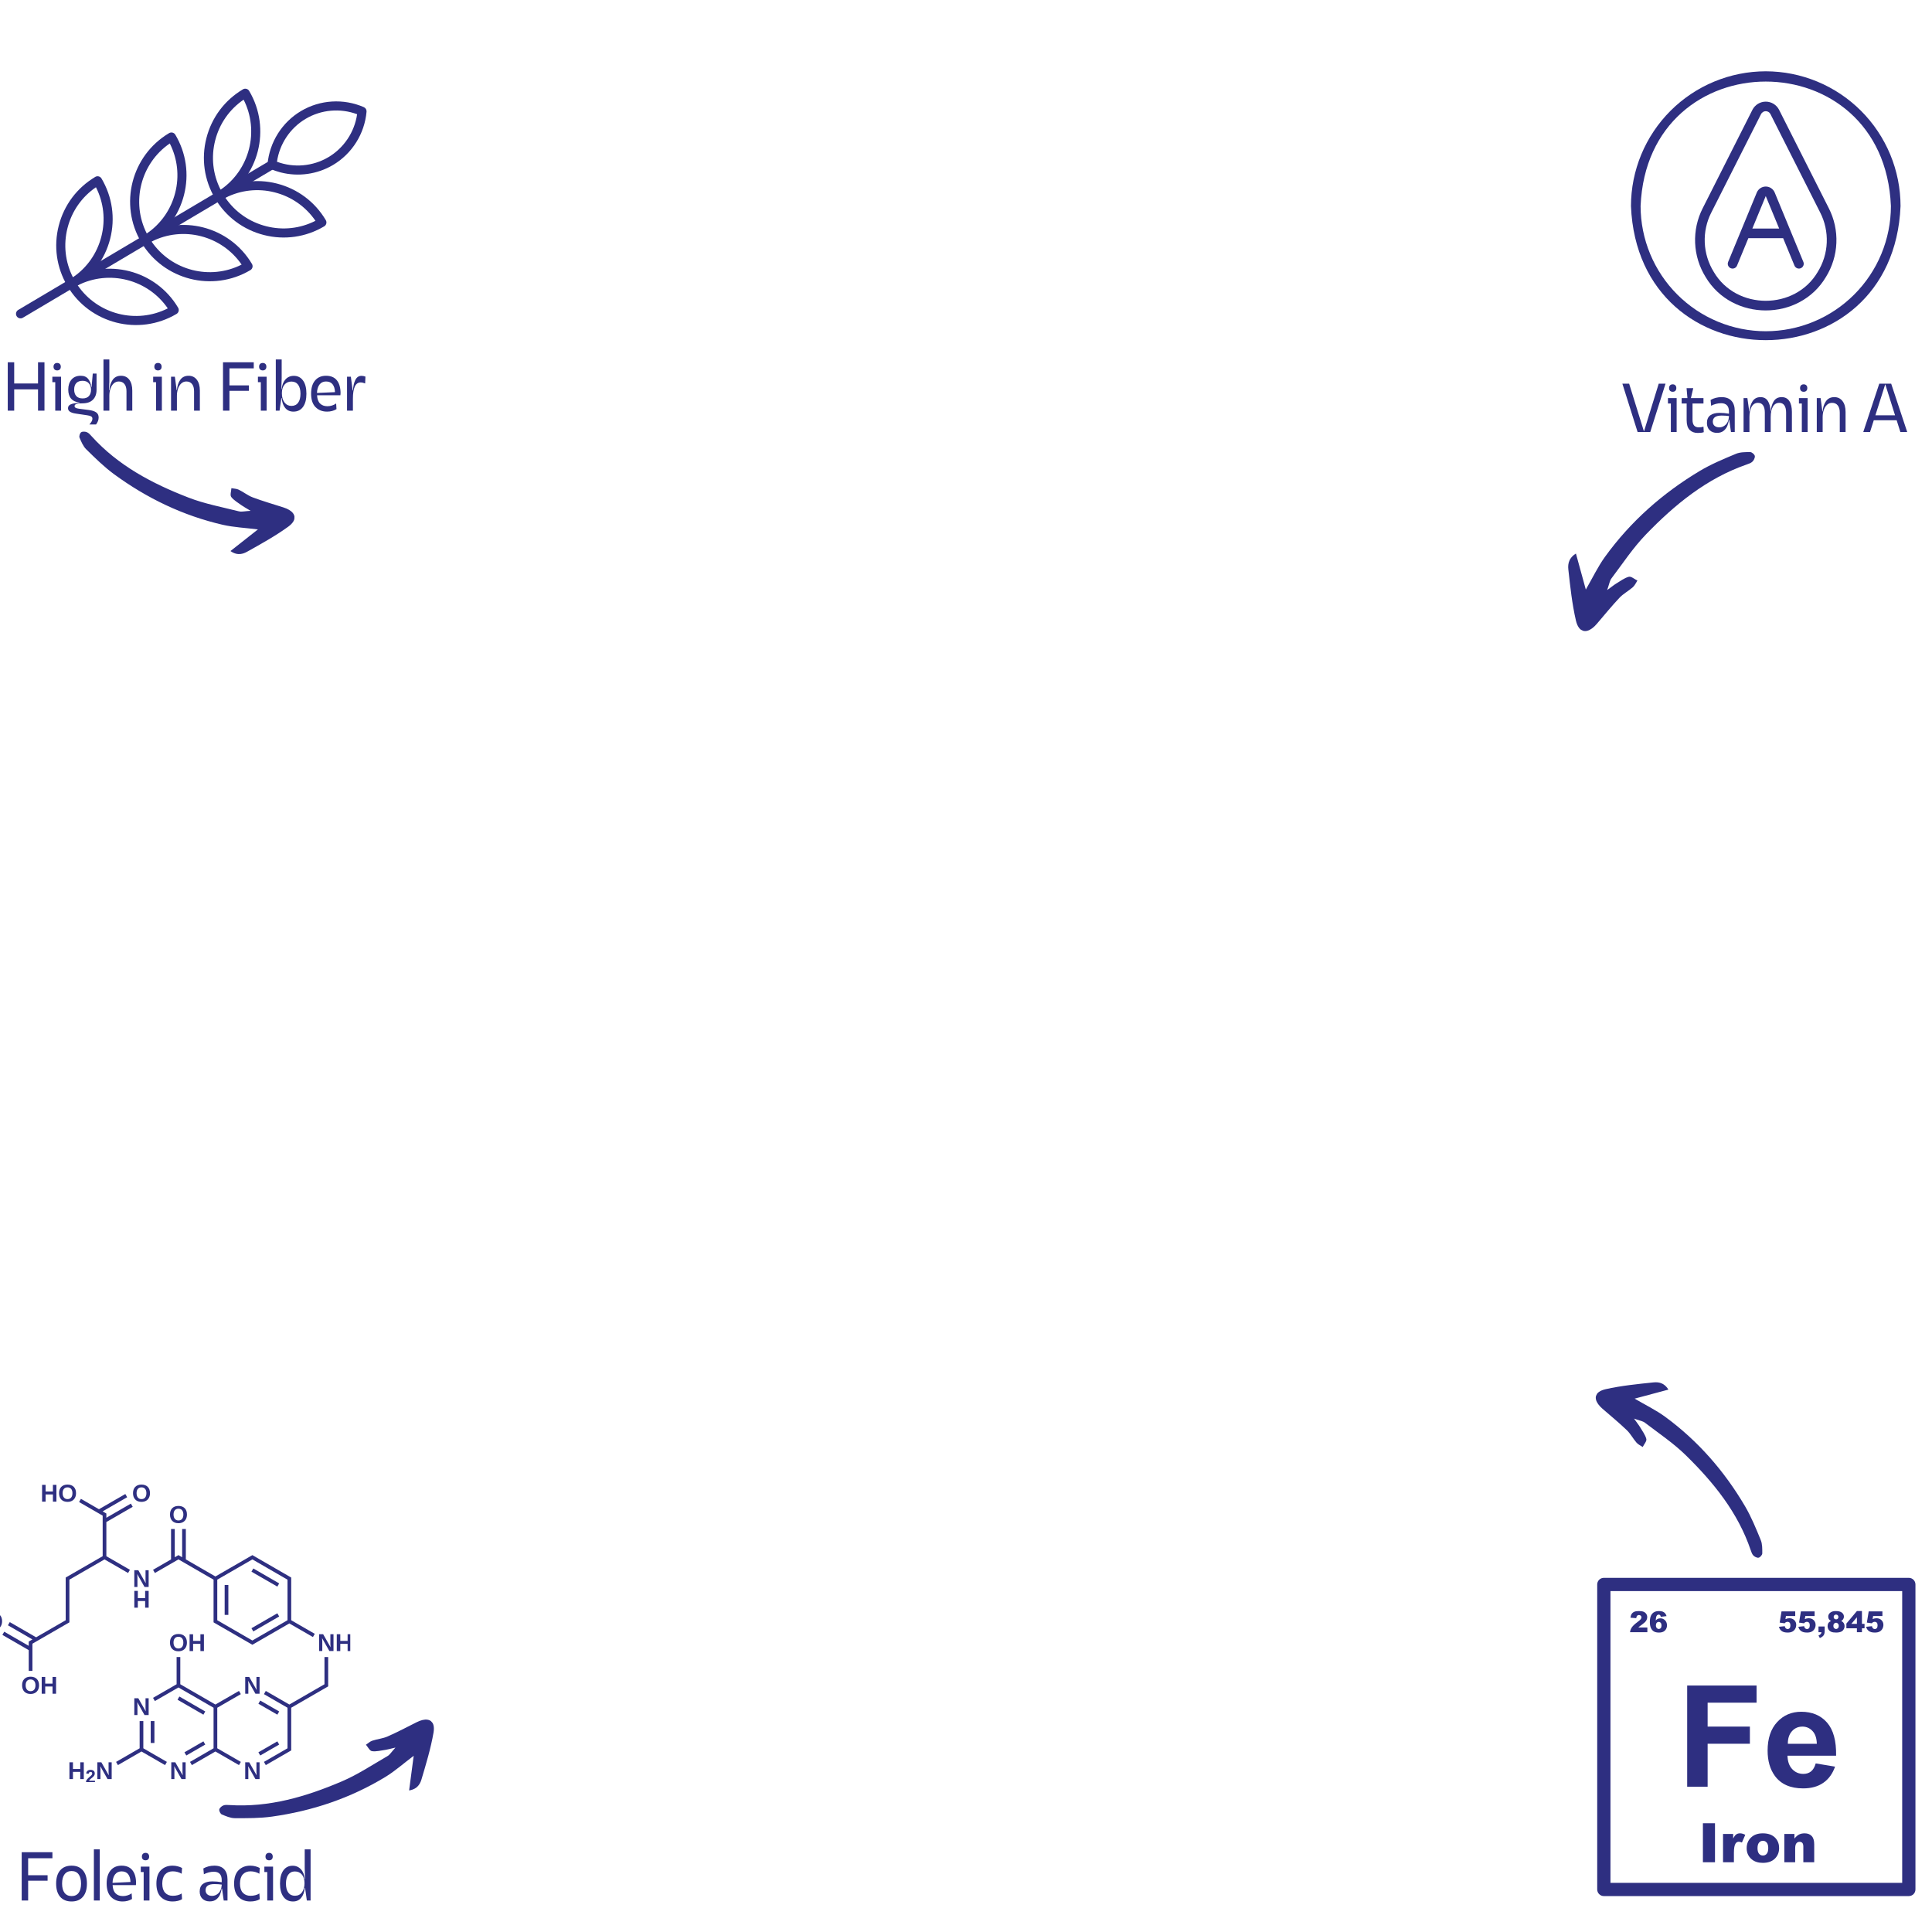 <svg xmlns="http://www.w3.org/2000/svg" xmlns:xlink="http://www.w3.org/1999/xlink" width="1000" zoomAndPan="magnify" viewBox="0 0 750 750" height="1000" preserveAspectRatio="xMidYMid meet" version="1.0"><defs><g/><clipPath id="f40fda5935"><path d="M 0 576.301 L 135.977 576.301 L 135.977 691.801 L 0 691.801 Z M 0 576.301 " clip-rule="nonzero"/></clipPath><clipPath id="1a3e35f450"><path d="M 608 175 L 682 175 L 682 245 L 608 245 Z M 608 175 " clip-rule="nonzero"/></clipPath><clipPath id="3618503f4a"><path d="M 682.039 176.434 L 642.703 258.555 L 599.543 237.879 L 638.883 155.762 Z M 682.039 176.434 " clip-rule="nonzero"/></clipPath><clipPath id="9bcadb3848"><path d="M 680.965 178.246 C 681.176 177.801 681.297 177.336 681.215 176.98 C 681.059 176.34 680.055 175.504 679.43 175.496 C 677.559 175.504 675.535 175.477 673.879 176.176 C 669.133 178.16 664.316 180.152 659.906 182.785 C 645.41 191.449 632.934 202.473 623.02 216.207 C 620.324 219.949 618.32 224.176 615.609 228.875 L 615.605 228.832 C 614.301 224.117 613.102 219.742 611.773 214.891 C 611.531 215.047 611.312 215.195 611.09 215.359 L 610.777 215.609 C 610.094 216.207 609.625 216.84 609.312 217.488 C 608.75 218.664 608.703 219.902 608.824 221.051 C 609.562 227.699 610.27 234.418 611.773 240.91 C 612.047 242.047 612.426 242.961 612.895 243.605 L 613.18 243.973 C 614.828 245.793 617.363 245.141 619.902 242.16 C 622.809 238.766 625.637 235.273 628.695 232.039 C 630.191 230.449 632.223 229.406 633.867 227.949 C 634.625 227.285 635.055 226.254 635.641 225.379 C 634.516 224.84 633.234 223.66 632.301 223.902 C 630.547 224.367 628.984 225.609 627.375 226.559 C 626.52 227.074 625.77 227.723 623.891 229.066 C 624.551 227.242 624.785 226.012 625.211 225.125 C 625.324 224.887 625.441 224.688 625.598 224.492 C 629.953 218.73 633.961 212.637 638.953 207.473 C 650.148 195.883 662.504 185.727 678.062 180.32 C 678.871 180.035 679.789 179.738 680.336 179.164 C 680.578 178.922 680.801 178.586 680.965 178.246 Z M 680.965 178.246 " clip-rule="nonzero"/></clipPath><clipPath id="9045922629"><path d="M 85 667 L 169 667 L 169 706 L 85 706 Z M 85 667 " clip-rule="nonzero"/></clipPath><clipPath id="e5ab2bd276"><path d="M 84.211 702.613 L 148.047 646.125 L 177.738 679.672 L 113.902 736.164 Z M 84.211 702.613 " clip-rule="nonzero"/></clipPath><clipPath id="77aa892c9e"><path d="M 85.797 701.445 C 85.453 701.75 85.18 702.109 85.121 702.445 C 85.023 703.055 85.582 704.141 86.121 704.375 C 87.738 705.051 89.473 705.809 91.156 705.812 C 95.973 705.828 100.852 705.863 105.613 705.199 C 121.27 703.008 136.043 698.047 149.598 689.812 C 153.285 687.566 156.551 684.652 160.605 681.586 L 160.59 681.625 C 160 686.168 159.441 690.375 158.816 695.047 C 159.082 695 159.324 694.949 159.578 694.891 L 159.938 694.785 C 160.742 694.523 161.383 694.148 161.887 693.703 C 162.801 692.891 163.293 691.844 163.605 690.809 C 165.391 684.805 167.227 678.754 168.293 672.605 C 168.473 671.527 168.48 670.598 168.309 669.871 L 168.195 669.449 C 167.438 667.285 165.012 666.922 161.738 668.566 C 157.996 670.434 154.285 672.418 150.469 674.09 C 148.598 674.918 146.469 675.078 144.52 675.738 C 143.625 676.031 142.875 676.766 142.055 677.305 C 142.828 678.18 143.504 679.664 144.398 679.797 C 146.078 680.035 147.879 679.531 149.613 679.297 C 150.535 679.164 151.418 678.883 153.531 678.406 C 152.297 679.738 151.645 680.715 150.957 681.324 C 150.77 681.488 150.602 681.617 150.391 681.73 C 144.539 685.113 138.859 688.906 132.676 691.543 C 118.797 697.461 104.445 701.715 89.055 700.715 C 88.254 700.664 87.355 700.586 86.672 700.883 C 86.379 701.004 86.062 701.211 85.797 701.445 Z M 85.797 701.445 " clip-rule="nonzero"/></clipPath><clipPath id="2015f446bb"><path d="M 619 536 L 685 536 L 685 605 L 619 605 Z M 619 536 " clip-rule="nonzero"/></clipPath><clipPath id="decebaaebd"><path d="M 683.219 605.469 L 606.598 568.117 L 626.227 527.848 L 702.848 565.199 Z M 683.219 605.469 " clip-rule="nonzero"/></clipPath><clipPath id="14e491df38"><path d="M 681.531 604.453 C 681.945 604.652 682.379 604.77 682.711 604.691 C 683.312 604.551 684.105 603.617 684.113 603.031 C 684.121 601.281 684.156 599.387 683.516 597.832 C 681.688 593.375 679.852 588.852 677.418 584.711 C 669.398 571.082 659.16 559.332 646.367 549.961 C 642.879 547.414 638.938 545.512 634.555 542.941 L 634.594 542.941 C 639.02 541.75 643.121 540.652 647.672 539.441 C 647.527 539.215 647.391 539.012 647.238 538.797 L 647.004 538.508 C 646.449 537.863 645.859 537.418 645.254 537.121 C 644.156 536.586 643 536.535 641.922 536.641 C 635.695 537.289 629.402 537.906 623.312 539.277 C 622.246 539.523 621.387 539.875 620.781 540.309 L 620.434 540.57 C 618.723 542.102 619.316 544.48 622.09 546.879 C 625.25 549.621 628.5 552.289 631.508 555.176 C 632.988 556.586 633.949 558.492 635.305 560.039 C 635.922 560.754 636.883 561.164 637.699 561.719 C 638.211 560.668 639.324 559.477 639.102 558.598 C 638.68 556.957 637.523 555.484 636.645 553.973 C 636.172 553.172 635.57 552.465 634.324 550.691 C 636.023 551.324 637.176 551.551 638.004 551.957 C 638.227 552.062 638.41 552.172 638.594 552.32 C 643.961 556.434 649.641 560.23 654.441 564.934 C 665.219 575.492 674.645 587.121 679.609 601.723 C 679.871 602.48 680.141 603.34 680.676 603.859 C 680.898 604.086 681.211 604.297 681.531 604.453 Z M 681.531 604.453 " clip-rule="nonzero"/></clipPath><clipPath id="7df6382625"><path d="M 30 167 L 115 167 L 115 216 L 30 216 Z M 30 167 " clip-rule="nonzero"/></clipPath><clipPath id="f68671dd14"><path d="M 30.734 167.289 L 115.879 171.352 L 113.742 216.098 L 28.598 212.039 Z M 30.734 167.289 " clip-rule="nonzero"/></clipPath><clipPath id="9b656d8495"><path d="M 32.684 167.559 C 32.227 167.535 31.777 167.602 31.504 167.801 C 31.008 168.168 30.648 169.34 30.871 169.883 C 31.559 171.496 32.273 173.25 33.477 174.422 C 36.914 177.797 40.387 181.227 44.258 184.07 C 57.008 193.422 71.055 200.176 86.508 203.734 C 90.719 204.695 95.09 204.887 100.133 205.52 L 100.098 205.535 C 96.504 208.379 93.168 211.004 89.465 213.914 C 89.688 214.066 89.895 214.199 90.117 214.332 L 90.445 214.508 C 91.207 214.883 91.926 215.059 92.602 215.09 C 93.82 215.148 94.906 214.738 95.852 214.219 C 101.316 211.16 106.855 208.109 111.906 204.449 C 112.789 203.797 113.441 203.137 113.828 202.5 L 114.039 202.121 C 115.008 200.039 113.523 198.086 110.027 196.98 C 106.047 195.707 102.004 194.539 98.102 193.078 C 96.184 192.363 94.547 190.992 92.691 190.105 C 91.844 189.691 90.797 189.695 89.828 189.508 C 89.773 190.676 89.223 192.211 89.773 192.93 C 90.809 194.273 92.449 195.168 93.855 196.211 C 94.609 196.758 95.441 197.172 97.285 198.305 C 95.473 198.398 94.324 198.645 93.402 198.598 C 93.156 198.586 92.945 198.559 92.719 198.496 C 86.164 196.836 79.449 195.594 73.18 193.164 C 59.109 187.723 45.855 180.762 35.527 169.309 C 34.988 168.715 34.402 168.031 33.703 167.766 C 33.41 167.645 33.039 167.574 32.684 167.559 Z M 32.684 167.559 " clip-rule="nonzero"/></clipPath><clipPath id="a13d51325b"><path d="M 83 70 L 127 70 L 127 93 L 83 93 Z M 83 70 " clip-rule="nonzero"/></clipPath><clipPath id="6803190f93"><path d="M 33.844 12.711 L 144.297 40.926 L 116.082 151.383 L 5.629 123.164 Z M 33.844 12.711 " clip-rule="nonzero"/></clipPath><clipPath id="724583142a"><path d="M 33.844 12.711 L 144.297 40.926 L 116.082 151.383 L 5.629 123.164 Z M 33.844 12.711 " clip-rule="nonzero"/></clipPath><clipPath id="f5c86cdf86"><path d="M 79 34 L 102 34 L 102 78 L 79 78 Z M 79 34 " clip-rule="nonzero"/></clipPath><clipPath id="d424cf1eaf"><path d="M 33.844 12.711 L 144.297 40.926 L 116.082 151.383 L 5.629 123.164 Z M 33.844 12.711 " clip-rule="nonzero"/></clipPath><clipPath id="c67c1ad6cc"><path d="M 33.844 12.711 L 144.297 40.926 L 116.082 151.383 L 5.629 123.164 Z M 33.844 12.711 " clip-rule="nonzero"/></clipPath><clipPath id="48f20cc7b0"><path d="M 54 87 L 99 87 L 99 110 L 54 110 Z M 54 87 " clip-rule="nonzero"/></clipPath><clipPath id="6d6b055e55"><path d="M 33.844 12.711 L 144.297 40.926 L 116.082 151.383 L 5.629 123.164 Z M 33.844 12.711 " clip-rule="nonzero"/></clipPath><clipPath id="1f4b34e568"><path d="M 33.844 12.711 L 144.297 40.926 L 116.082 151.383 L 5.629 123.164 Z M 33.844 12.711 " clip-rule="nonzero"/></clipPath><clipPath id="95c3172d8d"><path d="M 50 51 L 73 51 L 73 95 L 50 95 Z M 50 51 " clip-rule="nonzero"/></clipPath><clipPath id="5f46447328"><path d="M 33.844 12.711 L 144.297 40.926 L 116.082 151.383 L 5.629 123.164 Z M 33.844 12.711 " clip-rule="nonzero"/></clipPath><clipPath id="f80901eb33"><path d="M 33.844 12.711 L 144.297 40.926 L 116.082 151.383 L 5.629 123.164 Z M 33.844 12.711 " clip-rule="nonzero"/></clipPath><clipPath id="3ffdce2cf7"><path d="M 25 104 L 70 104 L 70 127 L 25 127 Z M 25 104 " clip-rule="nonzero"/></clipPath><clipPath id="d13438d1ff"><path d="M 33.844 12.711 L 144.297 40.926 L 116.082 151.383 L 5.629 123.164 Z M 33.844 12.711 " clip-rule="nonzero"/></clipPath><clipPath id="d8d9530b38"><path d="M 33.844 12.711 L 144.297 40.926 L 116.082 151.383 L 5.629 123.164 Z M 33.844 12.711 " clip-rule="nonzero"/></clipPath><clipPath id="e78aab0037"><path d="M 21 68 L 44 68 L 44 112 L 21 112 Z M 21 68 " clip-rule="nonzero"/></clipPath><clipPath id="73a207d3c7"><path d="M 33.844 12.711 L 144.297 40.926 L 116.082 151.383 L 5.629 123.164 Z M 33.844 12.711 " clip-rule="nonzero"/></clipPath><clipPath id="6f4d7b5eb3"><path d="M 33.844 12.711 L 144.297 40.926 L 116.082 151.383 L 5.629 123.164 Z M 33.844 12.711 " clip-rule="nonzero"/></clipPath><clipPath id="c306411c05"><path d="M 6 62 L 108 62 L 108 124 L 6 124 Z M 6 62 " clip-rule="nonzero"/></clipPath><clipPath id="34eae0dabf"><path d="M 33.844 12.711 L 144.297 40.926 L 116.082 151.383 L 5.629 123.164 Z M 33.844 12.711 " clip-rule="nonzero"/></clipPath><clipPath id="40365659bb"><path d="M 33.844 12.711 L 144.297 40.926 L 116.082 151.383 L 5.629 123.164 Z M 33.844 12.711 " clip-rule="nonzero"/></clipPath><clipPath id="1a483c384b"><path d="M 103 39 L 143 39 L 143 68 L 103 68 Z M 103 39 " clip-rule="nonzero"/></clipPath><clipPath id="d1e5dc9800"><path d="M 33.844 12.711 L 144.297 40.926 L 116.082 151.383 L 5.629 123.164 Z M 33.844 12.711 " clip-rule="nonzero"/></clipPath><clipPath id="2b5b4fd880"><path d="M 33.844 12.711 L 144.297 40.926 L 116.082 151.383 L 5.629 123.164 Z M 33.844 12.711 " clip-rule="nonzero"/></clipPath><clipPath id="ba8fa52304"><path d="M 620.035 612.516 L 743.785 612.516 L 743.785 736.266 L 620.035 736.266 Z M 620.035 612.516 " clip-rule="nonzero"/></clipPath><clipPath id="3588728ebe"><path d="M 633.137 27 L 738 27 L 738 133 L 633.137 133 Z M 633.137 27 " clip-rule="nonzero"/></clipPath></defs><g clip-path="url(#f40fda5935)"><path fill="#2e2f81" d="M 79.68 677.234 L 72.324 681.48 L 71.605 680.238 L 78.961 675.992 Z M 107.664 675.992 L 100.309 680.238 L 101.027 681.48 L 108.383 677.234 Z M 108.383 664.391 L 101.027 660.145 L 100.309 661.387 L 107.664 665.633 Z M 59.945 668.121 L 58.512 668.121 L 58.512 676.613 L 59.945 676.613 Z M 14.289 651.777 C 14.871 652.367 15.16 653.18 15.16 654.215 C 15.16 654.891 15.027 655.488 14.758 656.004 C 14.488 656.52 14.105 656.91 13.605 657.184 C 13.105 657.457 12.523 657.594 11.859 657.594 C 10.836 657.594 10.031 657.293 9.449 656.691 C 8.871 656.086 8.578 655.262 8.578 654.215 C 8.578 653.168 8.867 652.352 9.449 651.766 C 10.027 651.18 10.836 650.887 11.867 650.887 C 12.898 650.887 13.707 651.184 14.289 651.777 Z M 13.77 654.215 C 13.77 653.512 13.602 652.961 13.27 652.559 C 12.938 652.16 12.469 651.961 11.867 651.961 C 11.258 651.961 10.785 652.16 10.453 652.555 C 10.121 652.953 9.953 653.504 9.953 654.215 C 9.953 654.93 10.125 655.492 10.465 655.902 C 10.805 656.316 11.27 656.52 11.859 656.52 C 12.469 656.52 12.941 656.32 13.27 655.918 C 13.602 655.52 13.77 654.949 13.77 654.215 Z M 20.395 653.578 L 17.555 653.578 L 17.555 650.984 L 16.191 650.984 L 16.191 657.5 L 17.555 657.5 L 17.555 654.707 L 20.395 654.707 L 20.395 657.5 L 21.762 657.5 L 21.762 650.984 L 20.395 650.984 Z M 66.867 590.402 C 66.285 589.801 65.992 588.977 65.992 587.926 C 65.992 586.883 66.285 586.066 66.863 585.48 C 67.441 584.895 68.25 584.602 69.281 584.602 C 70.316 584.602 71.121 584.898 71.703 585.488 C 72.285 586.082 72.574 586.895 72.574 587.926 C 72.574 588.605 72.441 589.203 72.172 589.719 C 71.906 590.23 71.52 590.625 71.02 590.898 C 70.52 591.172 69.938 591.309 69.273 591.309 C 68.25 591.309 67.445 591.008 66.867 590.402 Z M 67.367 587.926 C 67.367 588.645 67.539 589.207 67.879 589.617 C 68.219 590.031 68.684 590.234 69.273 590.234 C 69.883 590.234 70.355 590.035 70.688 589.633 C 71.016 589.234 71.184 588.664 71.184 587.926 C 71.184 587.223 71.016 586.672 70.684 586.273 C 70.352 585.875 69.883 585.676 69.281 585.676 C 68.672 585.676 68.199 585.875 67.867 586.27 C 67.535 586.664 67.367 587.219 67.367 587.926 Z M 17.699 580.137 L 20.539 580.137 L 20.539 582.93 L 21.902 582.93 L 21.902 576.414 L 20.539 576.414 L 20.539 579.008 L 17.699 579.008 L 17.699 576.414 L 16.336 576.414 L 16.336 582.93 L 17.699 582.93 Z M 23.801 582.117 C 23.223 581.516 22.93 580.691 22.93 579.641 C 22.93 578.598 23.219 577.781 23.801 577.195 C 24.379 576.609 25.188 576.316 26.219 576.316 C 27.25 576.316 28.059 576.613 28.641 577.203 C 29.223 577.797 29.512 578.609 29.512 579.641 C 29.512 580.32 29.379 580.918 29.109 581.43 C 28.84 581.945 28.457 582.34 27.957 582.613 C 27.457 582.887 26.875 583.023 26.211 583.023 C 25.188 583.023 24.383 582.723 23.801 582.117 Z M 24.305 579.641 C 24.305 580.355 24.473 580.922 24.816 581.332 C 25.156 581.742 25.621 581.949 26.211 581.949 C 26.82 581.949 27.289 581.75 27.621 581.348 C 27.953 580.949 28.121 580.379 28.121 579.641 C 28.121 578.938 27.953 578.387 27.621 577.988 C 27.289 577.59 26.82 577.391 26.219 577.391 C 25.609 577.391 25.137 577.586 24.805 577.984 C 24.469 578.379 24.305 578.934 24.305 579.641 Z M 84.344 662.941 L 93.492 657.66 L 92.773 656.418 L 83.625 661.695 L 69.992 653.824 L 69.992 643.262 L 68.559 643.262 L 68.559 653.824 L 59.406 659.109 L 60.125 660.352 L 69.273 655.07 L 82.906 662.941 L 82.906 678.684 L 73.758 683.965 L 74.477 685.211 L 83.625 679.926 L 92.773 685.211 L 93.492 683.965 L 84.344 678.684 Z M 55.641 668.117 L 54.207 668.117 L 54.207 678.684 L 45.059 683.969 L 45.777 685.211 L 54.922 679.926 L 64.07 685.211 L 64.789 683.965 L 55.641 678.684 Z M 79.68 664.391 L 69.633 658.59 L 68.918 659.832 L 78.961 665.633 Z M 125.961 653.828 L 112.328 661.695 L 103.18 656.418 L 102.465 657.66 L 111.609 662.941 L 111.609 678.684 L 102.461 683.965 L 103.18 685.211 L 113.047 679.512 L 113.047 662.941 L 127.398 654.652 L 127.398 643.262 L 125.961 643.262 Z M 87.215 626.898 L 88.648 626.898 L 88.648 615.297 L 87.215 615.297 Z M 108.383 627.52 L 107.664 626.277 L 97.617 632.078 L 98.336 633.32 Z M 108.383 614.676 L 98.336 608.875 L 97.617 610.121 L 107.664 615.918 Z M 49.719 610.637 L 50.438 609.395 L 41.289 604.113 L 41.289 590.855 L 51.523 584.949 L 50.805 583.703 L 41.289 589.199 L 41.289 587.543 L 39.852 586.711 L 49.367 581.219 L 48.652 579.977 L 38.418 585.883 L 31.422 581.844 L 30.703 583.086 L 37.656 587.098 L 38.418 587.539 L 39.855 588.367 L 39.855 604.113 L 25.504 612.398 L 25.504 628.973 L 14.023 635.598 L 3.797 629.695 L 3.082 630.938 L 12.586 636.426 L 11.152 637.254 L 11.152 638.91 L 1.645 633.422 L 0.926 634.664 L 11.152 640.57 L 11.152 648.648 L 12.586 648.648 L 12.586 638.086 L 14.023 637.254 L 14.785 636.816 L 26.938 629.797 L 26.938 613.227 L 40.57 605.355 Z M 60.125 610.637 L 59.41 609.395 L 66.402 605.355 L 66.402 593.551 L 67.84 593.551 L 67.84 604.527 L 69.273 603.699 L 70.711 604.527 L 70.711 593.551 L 72.145 593.551 L 72.145 605.355 L 83.625 611.984 L 97.977 603.699 L 113.047 612.398 L 113.047 628.973 L 122.195 634.254 L 121.48 635.496 L 112.328 630.215 L 97.977 638.496 L 82.906 629.797 L 82.906 613.227 L 69.273 605.355 Z M 84.344 628.973 L 97.977 636.84 L 111.609 628.973 L 111.609 613.227 L 97.977 605.355 L 84.344 613.227 Z M 57.707 665.785 L 57.707 659.27 L 56.496 659.27 L 56.496 663.055 C 56.496 663.438 56.523 663.863 56.578 664.328 L 53.699 659.27 L 52.141 659.27 L 52.141 665.785 L 53.352 665.785 L 53.352 661.941 C 53.352 661.645 53.324 661.254 53.27 660.766 L 56.109 665.785 Z M 70.848 687.914 C 70.848 688.297 70.875 688.719 70.93 689.184 L 68.051 684.125 L 66.492 684.125 L 66.492 690.641 L 67.703 690.641 L 67.703 686.801 C 67.703 686.504 67.676 686.113 67.621 685.625 L 70.461 690.641 L 72.059 690.641 L 72.059 684.125 L 70.848 684.125 Z M 100.762 657.5 L 100.762 650.984 L 99.551 650.984 L 99.551 654.77 C 99.551 655.152 99.578 655.578 99.633 656.043 L 96.754 650.984 L 95.195 650.984 L 95.195 657.5 L 96.406 657.5 L 96.406 653.656 C 96.406 653.359 96.379 652.969 96.32 652.48 L 99.16 657.5 Z M 99.551 687.914 C 99.551 688.297 99.578 688.719 99.633 689.184 L 96.754 684.125 L 95.195 684.125 L 95.195 690.641 L 96.406 690.641 L 96.406 686.801 C 96.406 686.504 96.379 686.113 96.32 685.625 L 99.16 690.641 L 100.762 690.641 L 100.762 684.125 L 99.551 684.125 Z M 128.254 638.199 C 128.254 638.582 128.281 639.004 128.336 639.473 L 125.453 634.41 L 123.895 634.41 L 123.895 640.926 L 125.109 640.926 L 125.109 637.086 C 125.109 636.789 125.082 636.398 125.023 635.91 L 127.863 640.926 L 129.465 640.926 L 129.465 634.41 L 128.254 634.41 Z M 134.941 634.41 L 134.941 637.004 L 132.102 637.004 L 132.102 634.41 L 130.738 634.41 L 130.738 640.93 L 132.102 640.93 L 132.102 638.133 L 134.941 638.133 L 134.941 640.93 L 136.305 640.93 L 136.305 634.41 Z M 31.16 686.719 L 28.32 686.719 L 28.32 684.125 L 26.957 684.125 L 26.957 690.641 L 28.32 690.641 L 28.32 687.848 L 31.16 687.848 L 31.16 690.641 L 32.527 690.641 L 32.527 684.125 L 31.16 684.125 Z M 34.875 690.84 C 35.008 690.707 35.16 690.574 35.32 690.445 C 35.484 690.312 35.656 690.18 35.828 690.043 C 36.004 689.902 36.16 689.758 36.305 689.598 C 36.445 689.441 36.562 689.27 36.652 689.082 C 36.746 688.895 36.789 688.688 36.789 688.453 C 36.789 688.016 36.648 687.676 36.363 687.43 C 36.078 687.188 35.668 687.066 35.137 687.066 C 34.645 687.066 34.254 687.188 33.969 687.426 C 33.684 687.668 33.512 688.02 33.453 688.477 L 34.445 688.531 C 34.48 688.305 34.551 688.137 34.66 688.023 C 34.773 687.91 34.934 687.852 35.145 687.852 C 35.574 687.852 35.793 688.066 35.793 688.496 C 35.793 688.672 35.723 688.852 35.582 689.031 C 35.445 689.215 35.203 689.445 34.855 689.727 C 34.496 690.02 34.199 690.297 33.961 690.566 C 33.723 690.836 33.539 691.109 33.414 691.395 L 33.414 692.078 L 36.867 692.078 L 36.867 691.27 L 34.574 691.27 C 34.641 691.117 34.742 690.973 34.875 690.84 Z M 42.145 687.914 C 42.145 688.297 42.172 688.719 42.227 689.184 L 39.348 684.125 L 37.789 684.125 L 37.789 690.641 L 39 690.641 L 39 686.797 C 39 686.504 38.973 686.113 38.918 685.625 L 41.758 690.641 L 43.355 690.641 L 43.355 684.125 L 42.145 684.125 Z M 52.516 582.117 C 51.934 581.516 51.641 580.691 51.641 579.641 C 51.641 578.598 51.934 577.781 52.512 577.195 C 53.09 576.609 53.898 576.316 54.93 576.316 C 55.965 576.316 56.77 576.613 57.352 577.203 C 57.934 577.797 58.223 578.609 58.223 579.641 C 58.223 580.32 58.09 580.918 57.82 581.43 C 57.555 581.945 57.168 582.34 56.668 582.613 C 56.172 582.887 55.586 583.023 54.922 583.023 C 53.898 583.023 53.094 582.723 52.516 582.117 Z M 53.016 579.641 C 53.016 580.355 53.188 580.922 53.527 581.332 C 53.867 581.742 54.332 581.949 54.922 581.949 C 55.531 581.949 56.004 581.75 56.336 581.348 C 56.664 580.949 56.832 580.379 56.832 579.641 C 56.832 578.938 56.664 578.387 56.332 577.988 C 56 577.59 55.531 577.391 54.93 577.391 C 54.32 577.391 53.848 577.586 53.516 577.984 C 53.184 578.379 53.016 578.934 53.016 579.641 Z M 57.707 617.59 L 56.344 617.59 L 56.344 620.383 L 53.504 620.383 L 53.504 617.59 L 52.141 617.59 L 52.141 624.105 L 53.504 624.105 L 53.504 621.512 L 56.344 621.512 L 56.344 624.105 L 57.707 624.105 Z M 57.707 609.555 L 56.496 609.555 L 56.496 613.34 C 56.496 613.723 56.523 614.148 56.578 614.613 L 53.699 609.555 L 52.141 609.555 L 52.141 616.07 L 53.352 616.07 L 53.352 612.227 C 53.352 611.93 53.324 611.539 53.27 611.051 L 56.109 616.07 L 57.707 616.07 Z M 69.273 634.316 C 70.305 634.316 71.113 634.613 71.695 635.203 C 72.273 635.797 72.566 636.609 72.566 637.641 C 72.566 638.32 72.43 638.918 72.164 639.434 C 71.895 639.945 71.512 640.34 71.012 640.613 C 70.512 640.887 69.93 641.023 69.262 641.023 C 68.238 641.023 67.438 640.723 66.855 640.117 C 66.273 639.516 65.984 638.691 65.984 637.641 C 65.984 636.598 66.273 635.781 66.855 635.195 C 67.434 634.609 68.238 634.316 69.273 634.316 Z M 69.273 635.391 C 68.664 635.391 68.191 635.586 67.859 635.984 C 67.523 636.379 67.359 636.934 67.359 637.641 C 67.359 638.355 67.527 638.922 67.871 639.332 C 68.211 639.742 68.676 639.949 69.262 639.949 C 69.875 639.949 70.344 639.75 70.676 639.348 C 71.008 638.949 71.172 638.379 71.172 637.641 C 71.172 636.938 71.008 636.387 70.676 635.988 C 70.34 635.59 69.875 635.391 69.273 635.391 Z M 79.164 640.93 L 79.164 634.414 L 77.801 634.414 L 77.801 637.008 L 74.961 637.008 L 74.961 634.414 L 73.598 634.414 L 73.598 640.93 L 74.961 640.93 L 74.961 638.137 L 77.801 638.137 L 77.801 640.93 Z M -0.062 626.918 C 0.52 627.512 0.809 628.324 0.809 629.355 C 0.809 630.035 0.676 630.633 0.406 631.145 C 0.137 631.66 -0.246 632.055 -0.746 632.328 C -1.246 632.602 -1.828 632.738 -2.492 632.738 C -3.516 632.738 -4.32 632.434 -4.902 631.832 C -5.48 631.23 -5.773 630.402 -5.773 629.355 C -5.773 628.312 -5.48 627.496 -4.902 626.91 C -4.324 626.324 -3.516 626.031 -2.484 626.031 C -1.449 626.031 -0.645 626.328 -0.062 626.918 Z M -0.582 629.355 C -0.582 628.652 -0.75 628.102 -1.082 627.703 C -1.414 627.305 -1.883 627.105 -2.484 627.105 C -3.094 627.105 -3.566 627.301 -3.898 627.699 C -4.23 628.094 -4.398 628.648 -4.398 629.355 C -4.398 630.07 -4.227 630.637 -3.887 631.047 C -3.547 631.457 -3.082 631.664 -2.492 631.664 C -1.883 631.664 -1.41 631.465 -1.082 631.062 C -0.75 630.66 -0.582 630.094 -0.582 629.355 Z M -0.582 629.355 " fill-opacity="1" fill-rule="nonzero"/></g><g fill="#2e2f81" fill-opacity="1"><g transform="translate(6.473, 737.775)"><g><path d="M 1.953 -18.75 L 13.875 -18.75 L 13.875 -16.406 L 4.453 -16.406 L 4.453 -9.812 L 12 -9.812 L 12 -7.688 L 4.453 -7.688 L 4.453 0 L 1.953 0 Z M 1.953 -18.75 "/></g></g></g><g fill="#2e2f81" fill-opacity="1"><g transform="translate(20.885, 737.775)"><g><path d="M 6.906 0.375 C 5 0.375 3.52 -0.227 2.469 -1.438 C 1.426 -2.645 0.906 -4.352 0.906 -6.562 C 0.906 -8.781 1.426 -10.492 2.469 -11.703 C 3.52 -12.922 5 -13.531 6.906 -13.531 C 8.801 -13.531 10.266 -12.922 11.297 -11.703 C 12.336 -10.492 12.859 -8.781 12.859 -6.562 C 12.859 -4.352 12.336 -2.645 11.297 -1.438 C 10.266 -0.227 8.801 0.375 6.906 0.375 Z M 6.906 -1.719 C 8.094 -1.719 9 -2.129 9.625 -2.953 C 10.258 -3.785 10.578 -4.988 10.578 -6.562 C 10.578 -8.133 10.258 -9.336 9.625 -10.172 C 9 -11.016 8.094 -11.438 6.906 -11.438 C 5.727 -11.438 4.816 -11.016 4.172 -10.172 C 3.535 -9.336 3.219 -8.133 3.219 -6.562 C 3.219 -5.008 3.535 -3.812 4.172 -2.969 C 4.816 -2.133 5.727 -1.719 6.906 -1.719 Z M 6.906 -1.719 "/></g></g></g><g fill="#2e2f81" fill-opacity="1"><g transform="translate(34.681, 737.775)"><g><path d="M 4.047 -19.859 L 4.047 0 L 1.766 0 L 1.766 -19.859 Z M 4.047 -19.859 "/></g></g></g><g fill="#2e2f81" fill-opacity="1"><g transform="translate(40.495, 737.775)"><g><path d="M 7.094 0.375 C 5.281 0.375 3.797 -0.203 2.641 -1.359 C 1.484 -2.523 0.906 -4.27 0.906 -6.594 C 0.906 -8.77 1.414 -10.469 2.438 -11.688 C 3.457 -12.914 4.879 -13.531 6.703 -13.531 C 8.535 -13.531 9.926 -12.945 10.875 -11.781 C 11.82 -10.625 12.305 -8.973 12.328 -6.828 L 12.266 -5.969 L 3.219 -5.969 C 3.289 -4.531 3.676 -3.461 4.375 -2.766 C 5.082 -2.066 6.035 -1.719 7.234 -1.719 C 7.836 -1.719 8.438 -1.812 9.031 -2 C 9.625 -2.188 10.148 -2.445 10.609 -2.781 L 10.75 -0.594 C 9.695 0.051 8.477 0.375 7.094 0.375 Z M 10.156 -7.188 C 10.125 -8.488 9.82 -9.5 9.25 -10.219 C 8.676 -10.945 7.828 -11.312 6.703 -11.312 C 5.629 -11.312 4.785 -10.914 4.172 -10.125 C 3.566 -9.344 3.238 -8.254 3.188 -6.859 Z M 10.156 -7.188 "/></g></g></g><g fill="#2e2f81" fill-opacity="1"><g transform="translate(53.568, 737.775)"><g><path d="M 4.453 0 L 2.203 0 L 2.203 -11.047 L 1.078 -11.047 L 1.078 -13.156 L 4.453 -13.156 Z M 2.938 -15.609 C 2.488 -15.609 2.141 -15.734 1.891 -15.984 C 1.641 -16.242 1.516 -16.598 1.516 -17.047 C 1.516 -17.492 1.641 -17.848 1.891 -18.109 C 2.141 -18.367 2.488 -18.5 2.938 -18.5 C 3.363 -18.5 3.703 -18.367 3.953 -18.109 C 4.203 -17.848 4.328 -17.492 4.328 -17.047 C 4.328 -16.598 4.203 -16.242 3.953 -15.984 C 3.703 -15.734 3.363 -15.609 2.938 -15.609 Z M 2.938 -15.609 "/></g></g></g><g fill="#2e2f81" fill-opacity="1"><g transform="translate(59.809, 737.775)"><g><path d="M 10.719 -10.391 C 10.25 -10.68 9.711 -10.91 9.109 -11.078 C 8.504 -11.242 7.891 -11.328 7.266 -11.328 C 6.016 -11.328 5.02 -10.926 4.281 -10.125 C 3.551 -9.32 3.188 -8.133 3.188 -6.562 C 3.188 -5.008 3.551 -3.832 4.281 -3.031 C 5.02 -2.227 6.016 -1.828 7.266 -1.828 C 7.922 -1.828 8.551 -1.906 9.156 -2.062 C 9.77 -2.219 10.289 -2.441 10.719 -2.734 L 10.859 -0.516 C 10.41 -0.223 9.867 -0.004 9.234 0.141 C 8.598 0.297 7.914 0.375 7.188 0.375 C 5.344 0.375 3.832 -0.195 2.656 -1.344 C 1.488 -2.5 0.906 -4.238 0.906 -6.562 C 0.906 -8.883 1.488 -10.625 2.656 -11.781 C 3.832 -12.945 5.344 -13.531 7.188 -13.531 C 7.863 -13.531 8.52 -13.445 9.156 -13.281 C 9.801 -13.125 10.367 -12.906 10.859 -12.625 Z M 10.719 -10.391 "/></g></g></g><g fill="#2e2f81" fill-opacity="1"><g transform="translate(71.382, 737.775)"><g/></g></g><g fill="#2e2f81" fill-opacity="1"><g transform="translate(76.74, 737.775)"><g><path d="M 9.453 -4.641 L 9.266 -4.641 C 9.203 -3.891 9.016 -3.133 8.703 -2.375 C 8.391 -1.613 7.898 -0.969 7.234 -0.438 C 6.578 0.082 5.727 0.344 4.688 0.344 C 3.508 0.344 2.562 0 1.844 -0.688 C 1.133 -1.375 0.781 -2.305 0.781 -3.484 C 0.781 -4.836 1.211 -5.832 2.078 -6.469 C 2.941 -7.102 4.148 -7.422 5.703 -7.422 C 6.922 -7.422 8.129 -7.312 9.328 -7.094 L 9.328 -7.906 C 9.328 -9.008 9.066 -9.828 8.547 -10.359 C 8.023 -10.898 7.273 -11.172 6.297 -11.172 C 5.617 -11.172 4.941 -11.082 4.266 -10.906 C 3.598 -10.727 2.977 -10.488 2.406 -10.188 L 2.203 -12.438 C 2.805 -12.789 3.473 -13.062 4.203 -13.25 C 4.941 -13.438 5.688 -13.531 6.438 -13.531 C 8.145 -13.531 9.426 -13.062 10.281 -12.125 C 11.145 -11.188 11.578 -9.859 11.578 -8.141 L 11.578 0 L 10.109 0 Z M 3.062 -4 C 3.062 -3.312 3.289 -2.77 3.75 -2.375 C 4.219 -1.988 4.832 -1.797 5.594 -1.797 C 6.531 -1.797 7.359 -2.145 8.078 -2.844 C 8.805 -3.539 9.223 -4.582 9.328 -5.969 L 9.328 -6.188 C 8.43 -6.312 7.484 -6.375 6.484 -6.375 C 4.203 -6.375 3.062 -5.582 3.062 -4 Z M 3.062 -4 "/></g></g></g><g fill="#2e2f81" fill-opacity="1"><g transform="translate(89.974, 737.775)"><g><path d="M 10.719 -10.391 C 10.25 -10.68 9.711 -10.91 9.109 -11.078 C 8.504 -11.242 7.891 -11.328 7.266 -11.328 C 6.016 -11.328 5.02 -10.926 4.281 -10.125 C 3.551 -9.32 3.188 -8.133 3.188 -6.562 C 3.188 -5.008 3.551 -3.832 4.281 -3.031 C 5.02 -2.227 6.016 -1.828 7.266 -1.828 C 7.922 -1.828 8.551 -1.906 9.156 -2.062 C 9.77 -2.219 10.289 -2.441 10.719 -2.734 L 10.859 -0.516 C 10.41 -0.223 9.867 -0.004 9.234 0.141 C 8.598 0.297 7.914 0.375 7.188 0.375 C 5.344 0.375 3.832 -0.195 2.656 -1.344 C 1.488 -2.5 0.906 -4.238 0.906 -6.562 C 0.906 -8.883 1.488 -10.625 2.656 -11.781 C 3.832 -12.945 5.344 -13.531 7.188 -13.531 C 7.863 -13.531 8.52 -13.445 9.156 -13.281 C 9.801 -13.125 10.367 -12.906 10.859 -12.625 Z M 10.719 -10.391 "/></g></g></g><g fill="#2e2f81" fill-opacity="1"><g transform="translate(101.547, 737.775)"><g><path d="M 4.453 0 L 2.203 0 L 2.203 -11.047 L 1.078 -11.047 L 1.078 -13.156 L 4.453 -13.156 Z M 2.938 -15.609 C 2.488 -15.609 2.141 -15.734 1.891 -15.984 C 1.641 -16.242 1.516 -16.598 1.516 -17.047 C 1.516 -17.492 1.641 -17.848 1.891 -18.109 C 2.141 -18.367 2.488 -18.5 2.938 -18.5 C 3.363 -18.5 3.703 -18.367 3.953 -18.109 C 4.203 -17.848 4.328 -17.492 4.328 -17.047 C 4.328 -16.598 4.203 -16.242 3.953 -15.984 C 3.703 -15.734 3.363 -15.609 2.938 -15.609 Z M 2.938 -15.609 "/></g></g></g><g fill="#2e2f81" fill-opacity="1"><g transform="translate(107.789, 737.775)"><g><path d="M 12.781 0 L 11.328 0 L 10.641 -4.906 L 10.5 -4.906 C 10.363 -3.258 9.898 -1.969 9.109 -1.031 C 8.328 -0.094 7.273 0.375 5.953 0.375 C 4.359 0.375 3.117 -0.234 2.234 -1.453 C 1.348 -2.68 0.906 -4.383 0.906 -6.562 C 0.906 -8.758 1.336 -10.461 2.203 -11.672 C 3.078 -12.891 4.281 -13.5 5.812 -13.5 C 7.113 -13.5 8.188 -13.035 9.031 -12.109 C 9.875 -11.18 10.363 -9.922 10.5 -8.328 L 10.641 -8.328 L 10.5 -12.625 L 10.5 -19.859 L 12.781 -19.859 Z M 6.703 -1.844 C 7.848 -1.844 8.754 -2.281 9.422 -3.156 C 10.086 -4.031 10.422 -5.227 10.422 -6.75 C 10.422 -8.164 10.082 -9.273 9.406 -10.078 C 8.727 -10.879 7.816 -11.281 6.672 -11.281 C 5.578 -11.281 4.727 -10.863 4.125 -10.031 C 3.52 -9.207 3.219 -8.051 3.219 -6.562 C 3.219 -5.062 3.52 -3.898 4.125 -3.078 C 4.727 -2.254 5.586 -1.844 6.703 -1.844 Z M 6.703 -1.844 "/></g></g></g><g fill="#2e2f81" fill-opacity="1"><g transform="translate(629.945, 167.695)"><g><path d="M 10.688 0 L 5.766 0 L -0.141 -18.75 L 2.484 -18.75 L 8.203 -0.328 L 8.281 -0.328 L 13.969 -18.75 L 16.609 -18.75 Z M 10.688 0 "/></g></g></g><g fill="#2e2f81" fill-opacity="1"><g transform="translate(646.42, 167.695)"><g><path d="M 4.453 0 L 2.203 0 L 2.203 -11.047 L 1.078 -11.047 L 1.078 -13.156 L 4.453 -13.156 Z M 2.938 -15.609 C 2.488 -15.609 2.141 -15.734 1.891 -15.984 C 1.641 -16.242 1.516 -16.598 1.516 -17.047 C 1.516 -17.492 1.641 -17.848 1.891 -18.109 C 2.141 -18.367 2.488 -18.5 2.938 -18.5 C 3.363 -18.5 3.703 -18.367 3.953 -18.109 C 4.203 -17.848 4.328 -17.492 4.328 -17.047 C 4.328 -16.598 4.203 -16.242 3.953 -15.984 C 3.703 -15.734 3.363 -15.609 2.938 -15.609 Z M 2.938 -15.609 "/></g></g></g><g fill="#2e2f81" fill-opacity="1"><g transform="translate(652.662, 167.695)"><g><path d="M 8.734 0.078 C 8.211 0.273 7.438 0.375 6.406 0.375 C 5.102 0.375 4.055 -0.016 3.266 -0.797 C 2.484 -1.586 2.094 -2.848 2.094 -4.578 L 2.094 -11.047 L 0.156 -11.047 L 0.156 -13.156 L 2.391 -13.156 L 2.062 -17.016 L 4.656 -17.016 L 3.75 -13.156 L 8.625 -13.156 L 8.625 -11.047 L 4.375 -11.047 L 4.375 -4.688 C 4.375 -2.758 5.188 -1.797 6.812 -1.797 C 7.488 -1.797 8.094 -1.883 8.625 -2.062 Z M 8.734 0.078 "/></g></g></g><g fill="#2e2f81" fill-opacity="1"><g transform="translate(661.85, 167.695)"><g><path d="M 9.453 -4.641 L 9.266 -4.641 C 9.203 -3.891 9.016 -3.133 8.703 -2.375 C 8.391 -1.613 7.898 -0.969 7.234 -0.438 C 6.578 0.082 5.727 0.344 4.688 0.344 C 3.508 0.344 2.562 0 1.844 -0.688 C 1.133 -1.375 0.781 -2.305 0.781 -3.484 C 0.781 -4.836 1.211 -5.832 2.078 -6.469 C 2.941 -7.102 4.148 -7.422 5.703 -7.422 C 6.922 -7.422 8.129 -7.312 9.328 -7.094 L 9.328 -7.906 C 9.328 -9.008 9.066 -9.828 8.547 -10.359 C 8.023 -10.898 7.273 -11.172 6.297 -11.172 C 5.617 -11.172 4.941 -11.082 4.266 -10.906 C 3.598 -10.727 2.977 -10.488 2.406 -10.188 L 2.203 -12.438 C 2.805 -12.789 3.473 -13.062 4.203 -13.25 C 4.941 -13.438 5.688 -13.531 6.438 -13.531 C 8.145 -13.531 9.426 -13.062 10.281 -12.125 C 11.145 -11.188 11.578 -9.859 11.578 -8.141 L 11.578 0 L 10.109 0 Z M 3.062 -4 C 3.062 -3.312 3.289 -2.77 3.75 -2.375 C 4.219 -1.988 4.832 -1.797 5.594 -1.797 C 6.531 -1.797 7.359 -2.145 8.078 -2.844 C 8.805 -3.539 9.223 -4.582 9.328 -5.969 L 9.328 -6.188 C 8.43 -6.312 7.484 -6.375 6.484 -6.375 C 4.203 -6.375 3.062 -5.582 3.062 -4 Z M 3.062 -4 "/></g></g></g><g fill="#2e2f81" fill-opacity="1"><g transform="translate(675.084, 167.695)"><g><path d="M 18.281 -7.531 C 18.281 -8.75 18.055 -9.68 17.609 -10.328 C 17.16 -10.984 16.5 -11.312 15.625 -11.312 C 14.551 -11.312 13.727 -10.812 13.156 -9.812 C 12.582 -8.82 12.297 -7.477 12.297 -5.781 L 12.297 0 L 10.016 0 L 10.016 -7.531 C 10.016 -8.75 9.789 -9.68 9.344 -10.328 C 8.906 -10.984 8.25 -11.312 7.375 -11.312 C 6.301 -11.312 5.477 -10.812 4.906 -9.812 C 4.332 -8.82 4.047 -7.477 4.047 -5.781 L 4.047 0 L 1.766 0 L 1.766 -13.156 L 3.25 -13.156 L 3.969 -7.984 L 4.047 -7.984 C 4.148 -9.461 4.539 -10.754 5.219 -11.859 C 5.906 -12.973 6.953 -13.531 8.359 -13.531 C 9.609 -13.531 10.551 -13.035 11.188 -12.047 C 11.82 -11.066 12.176 -9.711 12.25 -7.984 L 12.328 -7.984 C 12.41 -9.461 12.781 -10.754 13.438 -11.859 C 14.102 -12.973 15.145 -13.531 16.562 -13.531 C 17.863 -13.531 18.848 -13.031 19.516 -12.031 C 20.191 -11.031 20.531 -9.609 20.531 -7.766 L 20.531 0 L 18.281 0 Z M 18.281 -7.531 "/></g></g></g><g fill="#2e2f81" fill-opacity="1"><g transform="translate(697.265, 167.695)"><g><path d="M 4.453 0 L 2.203 0 L 2.203 -11.047 L 1.078 -11.047 L 1.078 -13.156 L 4.453 -13.156 Z M 2.938 -15.609 C 2.488 -15.609 2.141 -15.734 1.891 -15.984 C 1.641 -16.242 1.516 -16.598 1.516 -17.047 C 1.516 -17.492 1.641 -17.848 1.891 -18.109 C 2.141 -18.367 2.488 -18.5 2.938 -18.5 C 3.363 -18.5 3.703 -18.367 3.953 -18.109 C 4.203 -17.848 4.328 -17.492 4.328 -17.047 C 4.328 -16.598 4.203 -16.242 3.953 -15.984 C 3.703 -15.734 3.363 -15.609 2.938 -15.609 Z M 2.938 -15.609 "/></g></g></g><g fill="#2e2f81" fill-opacity="1"><g transform="translate(703.507, 167.695)"><g><path d="M 3.25 -13.156 L 3.938 -7.984 L 4.047 -7.984 C 4.148 -9.535 4.57 -10.848 5.312 -11.922 C 6.062 -12.992 7.148 -13.531 8.578 -13.531 C 9.91 -13.531 10.969 -13.02 11.75 -12 C 12.539 -10.988 12.938 -9.578 12.938 -7.766 L 12.938 0 L 10.688 0 L 10.688 -7.531 C 10.688 -8.727 10.426 -9.656 9.906 -10.312 C 9.395 -10.977 8.656 -11.312 7.688 -11.312 C 6.938 -11.312 6.285 -11.055 5.734 -10.547 C 5.18 -10.035 4.758 -9.352 4.469 -8.5 C 4.188 -7.656 4.047 -6.75 4.047 -5.781 L 4.047 0 L 1.766 0 L 1.766 -13.156 Z M 3.25 -13.156 "/></g></g></g><g fill="#2e2f81" fill-opacity="1"><g transform="translate(718.107, 167.695)"><g/></g></g><g fill="#2e2f81" fill-opacity="1"><g transform="translate(723.465, 167.695)"><g><path d="M 6.062 -18.75 L 10.688 -18.75 L 16.906 0 L 14.25 0 L 12.812 -4.562 L 3.938 -4.562 L 2.484 0 L -0.141 0 Z M 12.188 -6.484 L 8.422 -18.438 L 8.359 -18.438 L 4.562 -6.484 Z M 12.188 -6.484 "/></g></g></g><g clip-path="url(#1a3e35f450)"><g clip-path="url(#3618503f4a)"><g clip-path="url(#9bcadb3848)"><path fill="#2e2f81" d="M 681.789 176.523 L 642.617 258.305 L 599.625 237.711 L 638.801 155.93 Z M 681.789 176.523 " fill-opacity="1" fill-rule="nonzero"/></g></g></g><g clip-path="url(#9045922629)"><g clip-path="url(#e5ab2bd276)"><g clip-path="url(#77aa892c9e)"><path fill="#2e2f81" d="M 84.457 702.629 L 148.031 646.371 L 177.605 679.789 L 114.031 736.047 Z M 84.457 702.629 " fill-opacity="1" fill-rule="nonzero"/></g></g></g><g clip-path="url(#2015f446bb)"><g clip-path="url(#decebaaebd)"><g clip-path="url(#14e491df38)"><path fill="#2e2f81" d="M 683.137 605.234 L 606.828 568.035 L 626.387 527.922 L 702.691 565.121 Z M 683.137 605.234 " fill-opacity="1" fill-rule="nonzero"/></g></g></g><g fill="#2e2f81" fill-opacity="1"><g transform="translate(1.06, 159.417)"><g><path d="M 16.203 -18.781 L 16.203 0 L 13.703 0 L 13.703 -8.266 L 4.453 -8.266 L 4.453 0 L 1.953 0 L 1.953 -18.781 L 4.453 -18.781 L 4.453 -10.547 L 13.703 -10.547 L 13.703 -18.781 Z M 16.203 -18.781 "/></g></g></g><g fill="#2e2f81" fill-opacity="1"><g transform="translate(19.246, 159.417)"><g><path d="M 4.453 0 L 2.203 0 L 2.203 -11.047 L 1.078 -11.047 L 1.078 -13.172 L 4.453 -13.172 Z M 2.953 -15.625 C 2.504 -15.625 2.156 -15.754 1.906 -16.016 C 1.656 -16.273 1.531 -16.625 1.531 -17.062 C 1.531 -17.508 1.656 -17.863 1.906 -18.125 C 2.156 -18.383 2.504 -18.516 2.953 -18.516 C 3.391 -18.516 3.734 -18.383 3.984 -18.125 C 4.234 -17.863 4.359 -17.508 4.359 -17.062 C 4.359 -16.625 4.234 -16.273 3.984 -16.016 C 3.734 -15.754 3.391 -15.625 2.953 -15.625 Z M 2.953 -15.625 "/></g></g></g><g fill="#2e2f81" fill-opacity="1"><g transform="translate(25.496, 159.417)"><g><path d="M 6.5 -2.844 C 5.414 -2.844 4.633 -2.754 4.156 -2.578 C 3.688 -2.41 3.453 -2.148 3.453 -1.797 C 3.453 -1.523 3.57 -1.305 3.812 -1.141 C 4.062 -0.973 4.508 -0.844 5.156 -0.75 L 8.938 -0.266 C 10.164 -0.109 11.113 0.188 11.781 0.625 C 12.457 1.062 12.797 1.738 12.797 2.656 C 12.797 3.582 12.457 4.484 11.781 5.359 L 9.203 5.359 C 9.609 4.898 9.906 4.5 10.094 4.156 C 10.281 3.82 10.375 3.484 10.375 3.141 C 10.375 2.723 10.207 2.414 9.875 2.219 C 9.551 2.031 9.051 1.891 8.375 1.797 L 3.859 1.125 C 2.879 0.977 2.141 0.734 1.641 0.391 C 1.148 0.055 0.906 -0.395 0.906 -0.969 C 0.906 -1.664 1.285 -2.172 2.047 -2.484 C 2.805 -2.797 3.941 -2.969 5.453 -3 L 5.453 -3.109 C 2.484 -3.484 1 -5.176 1 -8.188 C 1 -9.758 1.414 -11.047 2.25 -12.047 C 3.094 -13.047 4.285 -13.547 5.828 -13.547 C 7.129 -13.547 8.102 -13.129 8.75 -12.297 C 9.395 -11.461 9.785 -10.441 9.922 -9.234 L 10.062 -9.234 L 10.516 -14.406 L 11.984 -14.406 L 11.984 -8.078 C 11.984 -6.484 11.52 -5.211 10.594 -4.266 C 9.664 -3.316 8.301 -2.844 6.5 -2.844 Z M 6.578 -4.75 C 7.648 -4.75 8.461 -5.051 9.016 -5.656 C 9.566 -6.27 9.844 -7.113 9.844 -8.188 C 9.844 -9.145 9.562 -9.953 9 -10.609 C 8.438 -11.266 7.629 -11.594 6.578 -11.594 C 5.484 -11.594 4.66 -11.289 4.109 -10.688 C 3.566 -10.094 3.297 -9.258 3.297 -8.188 C 3.297 -7.113 3.57 -6.27 4.125 -5.656 C 4.688 -5.051 5.504 -4.75 6.578 -4.75 Z M 6.578 -4.75 "/></g></g></g><g fill="#2e2f81" fill-opacity="1"><g transform="translate(38.399, 159.417)"><g><path d="M 10.703 -7.531 C 10.703 -8.738 10.441 -9.672 9.922 -10.328 C 9.398 -10.992 8.66 -11.328 7.703 -11.328 C 6.953 -11.328 6.297 -11.07 5.734 -10.562 C 5.18 -10.051 4.758 -9.367 4.469 -8.516 C 4.188 -7.672 4.047 -6.766 4.047 -5.797 L 4.047 0 L 1.766 0 L 1.766 -19.875 L 4.047 -19.875 L 4.047 -11.156 L 3.891 -8 L 4.047 -8 C 4.16 -9.551 4.586 -10.863 5.328 -11.938 C 6.066 -13.008 7.148 -13.547 8.578 -13.547 C 9.961 -13.547 11.035 -13.035 11.797 -12.016 C 12.566 -10.992 12.953 -9.582 12.953 -7.781 L 12.953 0 L 10.703 0 Z M 10.703 -7.531 "/></g></g></g><g fill="#2e2f81" fill-opacity="1"><g transform="translate(53.018, 159.417)"><g/></g></g><g fill="#2e2f81" fill-opacity="1"><g transform="translate(58.383, 159.417)"><g><path d="M 4.453 0 L 2.203 0 L 2.203 -11.047 L 1.078 -11.047 L 1.078 -13.172 L 4.453 -13.172 Z M 2.953 -15.625 C 2.504 -15.625 2.156 -15.754 1.906 -16.016 C 1.656 -16.273 1.531 -16.625 1.531 -17.062 C 1.531 -17.508 1.656 -17.863 1.906 -18.125 C 2.156 -18.383 2.504 -18.516 2.953 -18.516 C 3.391 -18.516 3.734 -18.383 3.984 -18.125 C 4.234 -17.863 4.359 -17.508 4.359 -17.062 C 4.359 -16.625 4.234 -16.273 3.984 -16.016 C 3.734 -15.754 3.391 -15.625 2.953 -15.625 Z M 2.953 -15.625 "/></g></g></g><g fill="#2e2f81" fill-opacity="1"><g transform="translate(64.633, 159.417)"><g><path d="M 3.25 -13.172 L 3.938 -8 L 4.047 -8 C 4.16 -9.551 4.586 -10.863 5.328 -11.938 C 6.066 -13.008 7.148 -13.547 8.578 -13.547 C 9.922 -13.547 10.984 -13.035 11.766 -12.016 C 12.555 -10.992 12.953 -9.582 12.953 -7.781 L 12.953 0 L 10.703 0 L 10.703 -7.531 C 10.703 -8.738 10.441 -9.672 9.922 -10.328 C 9.398 -10.992 8.66 -11.328 7.703 -11.328 C 6.953 -11.328 6.297 -11.07 5.734 -10.562 C 5.18 -10.051 4.758 -9.367 4.469 -8.516 C 4.188 -7.672 4.047 -6.766 4.047 -5.797 L 4.047 0 L 1.766 0 L 1.766 -13.172 Z M 3.25 -13.172 "/></g></g></g><g fill="#2e2f81" fill-opacity="1"><g transform="translate(79.252, 159.417)"><g/></g></g><g fill="#2e2f81" fill-opacity="1"><g transform="translate(84.617, 159.417)"><g><path d="M 1.953 -18.781 L 13.891 -18.781 L 13.891 -16.422 L 4.453 -16.422 L 4.453 -9.812 L 12.016 -9.812 L 12.016 -7.703 L 4.453 -7.703 L 4.453 0 L 1.953 0 Z M 1.953 -18.781 "/></g></g></g><g fill="#2e2f81" fill-opacity="1"><g transform="translate(99.048, 159.417)"><g><path d="M 4.453 0 L 2.203 0 L 2.203 -11.047 L 1.078 -11.047 L 1.078 -13.172 L 4.453 -13.172 Z M 2.953 -15.625 C 2.504 -15.625 2.156 -15.754 1.906 -16.016 C 1.656 -16.273 1.531 -16.625 1.531 -17.062 C 1.531 -17.508 1.656 -17.863 1.906 -18.125 C 2.156 -18.383 2.504 -18.516 2.953 -18.516 C 3.391 -18.516 3.734 -18.383 3.984 -18.125 C 4.234 -17.863 4.359 -17.508 4.359 -17.062 C 4.359 -16.625 4.234 -16.273 3.984 -16.016 C 3.734 -15.754 3.391 -15.625 2.953 -15.625 Z M 2.953 -15.625 "/></g></g></g><g fill="#2e2f81" fill-opacity="1"><g transform="translate(105.299, 159.417)"><g><path d="M 4.047 -19.875 L 4.047 -12.641 L 3.922 -8.344 L 4.031 -8.344 C 4.188 -9.938 4.68 -11.195 5.516 -12.125 C 6.359 -13.051 7.438 -13.516 8.75 -13.516 C 10.281 -13.516 11.477 -12.906 12.344 -11.688 C 13.219 -10.477 13.656 -8.773 13.656 -6.578 C 13.656 -4.391 13.211 -2.68 12.328 -1.453 C 11.441 -0.234 10.203 0.375 8.609 0.375 C 7.285 0.375 6.227 -0.094 5.438 -1.031 C 4.656 -1.969 4.191 -3.258 4.047 -4.906 L 3.922 -4.906 L 3.219 0 L 1.766 0 L 1.766 -19.875 Z M 7.828 -1.844 C 8.961 -1.844 9.832 -2.254 10.438 -3.078 C 11.039 -3.898 11.344 -5.066 11.344 -6.578 C 11.344 -8.078 11.039 -9.238 10.438 -10.062 C 9.832 -10.883 8.961 -11.297 7.828 -11.297 C 6.703 -11.297 5.801 -10.891 5.125 -10.078 C 4.457 -9.273 4.125 -8.172 4.125 -6.766 C 4.125 -5.242 4.469 -4.039 5.156 -3.156 C 5.852 -2.281 6.742 -1.844 7.828 -1.844 Z M 7.828 -1.844 "/></g></g></g><g fill="#2e2f81" fill-opacity="1"><g transform="translate(119.864, 159.417)"><g><path d="M 7.109 0.375 C 5.285 0.375 3.797 -0.203 2.641 -1.359 C 1.484 -2.523 0.906 -4.27 0.906 -6.594 C 0.906 -8.781 1.414 -10.484 2.438 -11.703 C 3.457 -12.93 4.879 -13.547 6.703 -13.547 C 8.547 -13.547 9.941 -12.961 10.891 -11.797 C 11.836 -10.641 12.32 -8.988 12.344 -6.844 L 12.281 -5.984 L 3.219 -5.984 C 3.289 -4.535 3.68 -3.461 4.391 -2.766 C 5.098 -2.066 6.051 -1.719 7.25 -1.719 C 7.852 -1.719 8.445 -1.812 9.031 -2 C 9.625 -2.188 10.156 -2.453 10.625 -2.797 L 10.766 -0.594 C 9.703 0.051 8.484 0.375 7.109 0.375 Z M 10.172 -7.188 C 10.129 -8.488 9.82 -9.504 9.25 -10.234 C 8.676 -10.961 7.828 -11.328 6.703 -11.328 C 5.629 -11.328 4.785 -10.93 4.172 -10.141 C 3.566 -9.348 3.238 -8.258 3.188 -6.875 Z M 10.172 -7.188 "/></g></g></g><g fill="#2e2f81" fill-opacity="1"><g transform="translate(132.954, 159.417)"><g><path d="M 3.25 -13.172 L 3.938 -7.828 L 4.078 -7.828 C 4.148 -9.473 4.453 -10.832 4.984 -11.906 C 5.523 -12.977 6.32 -13.516 7.375 -13.516 C 7.875 -13.516 8.383 -13.414 8.906 -13.219 L 8.797 -10.562 C 8.148 -10.82 7.562 -10.953 7.031 -10.953 C 5.039 -10.953 4.047 -8.836 4.047 -4.609 L 4.047 0 L 1.766 0 L 1.766 -13.172 Z M 3.25 -13.172 "/></g></g></g><g clip-path="url(#7df6382625)"><g clip-path="url(#f68671dd14)"><g clip-path="url(#9b656d8495)"><path fill="#2e2f81" d="M 30.898 167.473 L 115.695 171.516 L 113.57 216.09 L 28.773 212.047 Z M 30.898 167.473 " fill-opacity="1" fill-rule="nonzero"/></g></g></g><g clip-path="url(#a13d51325b)"><g clip-path="url(#6803190f93)"><g clip-path="url(#724583142a)"><path fill="#2e2f81" d="M 102.43 91.23 C 94.426 89.188 87.699 84.148 83.488 77.047 C 82.988 76.207 83.266 75.125 84.105 74.629 C 91.207 70.418 99.527 69.223 107.531 71.266 C 115.531 73.312 122.258 78.348 126.473 85.453 C 126.711 85.855 126.781 86.336 126.664 86.789 C 126.547 87.242 126.258 87.629 125.855 87.867 C 118.75 92.082 110.434 93.277 102.43 91.23 Z M 87.5 76.785 C 91.254 82.27 96.805 86.156 103.301 87.816 C 109.801 89.477 116.535 88.727 122.461 85.715 C 118.703 80.23 113.156 76.344 106.656 74.684 C 100.16 73.023 93.426 73.773 87.5 76.785 Z M 87.5 76.785 " fill-opacity="1" fill-rule="nonzero"/></g></g></g><g clip-path="url(#f5c86cdf86)"><g clip-path="url(#d424cf1eaf)"><g clip-path="url(#c67c1ad6cc)"><path fill="#2e2f81" d="M 84.566 77.855 C 84.113 77.738 83.727 77.449 83.488 77.047 C 79.273 69.941 78.078 61.621 80.125 53.621 C 82.168 45.617 87.207 38.891 94.309 34.676 C 94.711 34.438 95.191 34.371 95.645 34.484 C 96.098 34.602 96.488 34.891 96.727 35.293 C 105.422 49.961 100.566 68.965 85.902 77.664 C 85.5 77.902 85.02 77.969 84.566 77.855 Z M 94.57 38.691 C 89.086 42.445 85.199 47.996 83.539 54.492 C 81.879 60.992 82.629 67.723 85.641 73.648 C 96.93 65.906 100.762 50.898 94.57 38.691 Z M 94.57 38.691 " fill-opacity="1" fill-rule="nonzero"/></g></g></g><g clip-path="url(#48f20cc7b0)"><g clip-path="url(#6d6b055e55)"><g clip-path="url(#1f4b34e568)"><path fill="#2e2f81" d="M 73.77 108.215 C 66.098 106.258 59.172 101.375 54.824 94.043 C 54.328 93.207 54.605 92.125 55.441 91.629 C 70.105 82.934 89.113 87.785 97.809 102.453 C 98.309 103.289 98.031 104.371 97.191 104.867 C 89.859 109.215 81.441 110.176 73.77 108.215 Z M 58.84 93.781 C 66.582 105.07 81.59 108.902 93.797 102.711 C 86.055 91.426 71.047 87.59 58.84 93.781 Z M 58.84 93.781 " fill-opacity="1" fill-rule="nonzero"/></g></g></g><g clip-path="url(#95c3172d8d)"><g clip-path="url(#5f46447328)"><g clip-path="url(#f80901eb33)"><path fill="#2e2f81" d="M 55.906 94.852 C 55.453 94.738 55.062 94.445 54.824 94.043 C 46.129 79.379 50.984 60.371 65.648 51.676 C 66.484 51.18 67.566 51.453 68.062 52.293 C 72.277 59.395 73.473 67.715 71.426 75.719 C 69.383 83.723 64.344 90.449 57.238 94.66 C 56.84 94.898 56.359 94.969 55.906 94.852 Z M 65.91 55.688 C 54.621 63.43 50.789 78.441 56.98 90.648 C 62.461 86.895 66.352 81.344 68.012 74.844 C 69.672 68.348 68.918 61.613 65.91 55.688 Z M 65.91 55.688 " fill-opacity="1" fill-rule="nonzero"/></g></g></g><g clip-path="url(#3ffdce2cf7)"><g clip-path="url(#d13438d1ff)"><g clip-path="url(#d8d9530b38)"><path fill="#2e2f81" d="M 45.109 125.215 C 37.438 123.254 30.512 118.375 26.164 111.043 C 25.926 110.641 25.855 110.16 25.969 109.707 C 26.086 109.254 26.379 108.867 26.781 108.625 C 41.445 99.93 60.449 104.785 69.148 119.449 C 69.387 119.852 69.457 120.332 69.34 120.785 C 69.223 121.238 68.934 121.629 68.531 121.867 C 61.199 126.215 52.781 127.176 45.109 125.215 Z M 30.176 110.781 C 37.918 122.066 52.926 125.902 65.133 119.711 C 57.391 108.426 42.383 104.59 30.176 110.781 Z M 30.176 110.781 " fill-opacity="1" fill-rule="nonzero"/></g></g></g><g clip-path="url(#e78aab0037)"><g clip-path="url(#73a207d3c7)"><g clip-path="url(#6f4d7b5eb3)"><path fill="#2e2f81" d="M 27.242 111.852 C 26.805 111.738 26.41 111.461 26.164 111.043 C 21.949 103.938 20.754 95.617 22.801 87.617 C 24.844 79.613 29.883 72.887 36.984 68.672 C 37.824 68.176 38.902 68.453 39.402 69.289 C 43.613 76.395 44.809 84.715 42.766 92.715 C 40.719 100.719 35.684 107.445 28.578 111.66 C 28.16 111.906 27.68 111.961 27.242 111.852 Z M 37.246 72.688 C 31.762 76.441 27.875 81.992 26.215 88.488 C 24.555 94.988 25.305 101.723 28.316 107.645 C 33.801 103.891 37.688 98.344 39.348 91.844 C 41.008 85.344 40.258 78.613 37.246 72.688 Z M 37.246 72.688 " fill-opacity="1" fill-rule="nonzero"/></g></g></g><g clip-path="url(#c306411c05)"><g clip-path="url(#34eae0dabf)"><g clip-path="url(#40365659bb)"><path fill="#2e2f81" d="M 7.539 123.539 C 7.102 123.426 6.707 123.148 6.457 122.73 C 5.961 121.891 6.238 120.809 7.074 120.312 L 104.715 62.406 C 105.551 61.91 106.633 62.188 107.129 63.023 C 107.625 63.863 107.352 64.941 106.512 65.441 L 8.871 123.348 C 8.453 123.594 7.973 123.648 7.539 123.539 Z M 7.539 123.539 " fill-opacity="1" fill-rule="nonzero"/></g></g></g><g clip-path="url(#1a483c384b)"><g clip-path="url(#d1e5dc9800)"><g clip-path="url(#2b5b4fd880)"><path fill="#2e2f81" d="M 108.984 66.941 C 107.598 66.586 106.238 66.121 104.906 65.539 C 104.215 65.234 103.789 64.523 103.855 63.77 C 104.613 55.203 109.477 47.477 116.863 43.094 C 124.25 38.715 133.363 38.156 141.242 41.598 C 141.938 41.898 142.359 42.613 142.293 43.367 C 141.535 51.934 136.672 59.66 129.285 64.043 C 123.145 67.684 115.812 68.684 108.984 66.941 Z M 107.52 62.793 C 114.074 65.23 121.445 64.59 127.488 61.008 C 133.527 57.426 137.625 51.262 138.629 44.344 C 132.074 41.906 124.703 42.543 118.66 46.129 C 112.621 49.711 108.523 55.871 107.52 62.793 Z M 107.52 62.793 " fill-opacity="1" fill-rule="nonzero"/></g></g></g><g clip-path="url(#ba8fa52304)"><path fill="#2e2f81" d="M 622.605 612.516 L 741 612.516 C 742.422 612.516 743.574 613.668 743.574 615.09 L 743.574 733.484 C 743.574 734.902 742.422 736.055 741 736.055 L 622.605 736.055 C 621.188 736.055 620.035 734.902 620.035 733.484 L 620.035 615.09 C 620.035 613.668 621.188 612.516 622.605 612.516 Z M 738.426 617.664 L 625.18 617.664 L 625.18 730.91 L 738.426 730.91 L 738.426 617.664 " fill-opacity="1" fill-rule="nonzero"/></g><path fill="#2e2f81" d="M 639.5 633.621 L 632.77 633.621 C 632.848 632.953 633.082 632.332 633.473 631.746 C 633.863 631.16 634.598 630.469 635.672 629.672 C 636.332 629.184 636.75 628.812 636.934 628.562 C 637.117 628.309 637.211 628.066 637.211 627.84 C 637.211 627.594 637.117 627.383 636.938 627.207 C 636.758 627.035 636.527 626.945 636.254 626.945 C 635.965 626.945 635.73 627.035 635.551 627.215 C 635.367 627.395 635.246 627.711 635.184 628.168 L 632.938 627.988 C 633.023 627.355 633.188 626.863 633.422 626.508 C 633.656 626.156 633.988 625.883 634.414 625.695 C 634.844 625.504 635.434 625.41 636.191 625.41 C 636.98 625.41 637.594 625.5 638.035 625.68 C 638.473 625.859 638.816 626.137 639.066 626.508 C 639.32 626.883 639.445 627.297 639.445 627.762 C 639.445 628.254 639.301 628.723 639.012 629.172 C 638.727 629.617 638.203 630.109 637.441 630.645 C 636.988 630.961 636.688 631.176 636.535 631.305 C 636.383 631.426 636.203 631.59 635.996 631.793 L 639.5 631.793 Z M 646.949 627.367 L 644.719 627.641 C 644.66 627.328 644.562 627.109 644.426 626.98 C 644.289 626.852 644.117 626.785 643.918 626.785 C 643.555 626.785 643.27 626.969 643.07 627.336 C 642.922 627.602 642.812 628.168 642.742 629.035 C 643.008 628.762 643.285 628.562 643.57 628.43 C 643.852 628.301 644.18 628.234 644.551 628.234 C 645.27 628.234 645.875 628.492 646.375 629.004 C 646.871 629.52 647.121 630.172 647.121 630.961 C 647.121 631.492 646.996 631.98 646.742 632.418 C 646.492 632.859 646.145 633.195 645.699 633.418 C 645.25 633.645 644.691 633.758 644.02 633.758 C 643.215 633.758 642.562 633.621 642.074 633.344 C 641.59 633.07 641.199 632.629 640.906 632.027 C 640.613 631.422 640.469 630.621 640.469 629.629 C 640.469 628.172 640.777 627.105 641.387 626.426 C 642 625.75 642.852 625.41 643.938 625.41 C 644.578 625.41 645.086 625.484 645.461 625.633 C 645.832 625.781 646.145 626 646.387 626.285 C 646.633 626.574 646.82 626.93 646.949 627.367 Z M 642.82 630.961 C 642.82 631.395 642.93 631.742 643.152 631.988 C 643.371 632.234 643.641 632.359 643.961 632.359 C 644.254 632.359 644.5 632.25 644.699 632.023 C 644.895 631.797 644.996 631.469 644.996 631.02 C 644.996 630.566 644.891 630.219 644.688 629.98 C 644.48 629.742 644.227 629.621 643.922 629.621 C 643.609 629.621 643.348 629.738 643.137 629.969 C 642.926 630.199 642.82 630.531 642.82 630.961 " fill-opacity="1" fill-rule="nonzero"/><path fill="#2e2f81" d="M 691.582 625.547 L 696.906 625.547 L 696.906 627.336 L 693.301 627.336 L 693.105 628.551 C 693.359 628.43 693.602 628.344 693.848 628.285 C 694.094 628.227 694.332 628.195 694.57 628.195 C 695.379 628.195 696.035 628.441 696.539 628.93 C 697.039 629.418 697.293 630.031 697.293 630.773 C 697.293 631.297 697.164 631.797 696.906 632.277 C 696.645 632.758 696.277 633.125 695.801 633.379 C 695.328 633.633 694.719 633.758 693.977 633.758 C 693.445 633.758 692.988 633.707 692.609 633.605 C 692.23 633.504 691.906 633.355 691.641 633.156 C 691.375 632.953 691.16 632.727 690.992 632.477 C 690.828 632.223 690.691 631.906 690.578 631.527 L 692.848 631.281 C 692.902 631.641 693.031 631.918 693.234 632.109 C 693.438 632.297 693.676 632.391 693.957 632.391 C 694.266 632.391 694.523 632.273 694.73 632.039 C 694.934 631.801 695.035 631.449 695.035 630.977 C 695.035 630.496 694.934 630.145 694.727 629.918 C 694.52 629.695 694.246 629.586 693.906 629.586 C 693.688 629.586 693.48 629.637 693.277 629.742 C 693.129 629.82 692.961 629.961 692.781 630.16 L 690.871 629.887 Z M 699.105 625.547 L 704.43 625.547 L 704.43 627.336 L 700.824 627.336 L 700.629 628.551 C 700.879 628.43 701.125 628.344 701.371 628.285 C 701.613 628.227 701.855 628.195 702.094 628.195 C 702.902 628.195 703.559 628.441 704.059 628.93 C 704.562 629.418 704.812 630.031 704.812 630.773 C 704.812 631.297 704.684 631.797 704.426 632.277 C 704.168 632.758 703.801 633.125 703.324 633.379 C 702.848 633.633 702.238 633.758 701.5 633.758 C 700.969 633.758 700.512 633.707 700.133 633.605 C 699.75 633.504 699.43 633.355 699.16 633.156 C 698.895 632.953 698.68 632.727 698.516 632.477 C 698.352 632.223 698.211 631.906 698.102 631.527 L 700.371 631.281 C 700.426 631.641 700.555 631.918 700.754 632.109 C 700.957 632.297 701.199 632.391 701.477 632.391 C 701.789 632.391 702.047 632.273 702.25 632.039 C 702.453 631.801 702.555 631.449 702.555 630.977 C 702.555 630.496 702.453 630.145 702.246 629.918 C 702.043 629.695 701.77 629.586 701.426 629.586 C 701.211 629.586 701 629.637 700.801 629.742 C 700.648 629.82 700.484 629.961 700.305 630.16 L 698.395 629.887 Z M 705.938 631.395 L 708.332 631.395 L 708.332 633.242 C 708.332 633.918 708.191 634.453 707.91 634.848 C 707.625 635.238 707.145 635.59 706.461 635.891 L 705.938 634.91 C 706.363 634.711 706.656 634.512 706.816 634.316 C 706.977 634.121 707.062 633.891 707.082 633.621 L 705.938 633.621 Z M 710.82 629.281 C 710.469 629.094 710.211 628.883 710.051 628.652 C 709.832 628.336 709.719 627.973 709.719 627.562 C 709.719 626.887 710.039 626.336 710.672 625.906 C 711.168 625.574 711.824 625.41 712.637 625.41 C 713.719 625.41 714.516 625.617 715.031 626.027 C 715.547 626.438 715.805 626.957 715.805 627.578 C 715.805 627.941 715.703 628.281 715.496 628.598 C 715.34 628.832 715.098 629.062 714.77 629.281 C 715.207 629.488 715.531 629.77 715.746 630.113 C 715.961 630.457 716.066 630.84 716.066 631.258 C 716.066 631.66 715.977 632.039 715.789 632.387 C 715.605 632.742 715.379 633.012 715.109 633.203 C 714.836 633.395 714.5 633.535 714.102 633.621 C 713.699 633.711 713.27 633.758 712.812 633.758 C 711.961 633.758 711.305 633.66 710.855 633.453 C 710.402 633.254 710.059 632.953 709.824 632.562 C 709.59 632.172 709.473 631.73 709.473 631.246 C 709.473 630.773 709.582 630.371 709.805 630.043 C 710.023 629.715 710.363 629.461 710.82 629.281 Z M 711.828 627.695 C 711.828 627.973 711.914 628.199 712.09 628.371 C 712.266 628.539 712.496 628.625 712.789 628.625 C 713.043 628.625 713.254 628.543 713.422 628.371 C 713.586 628.203 713.668 627.984 713.668 627.715 C 713.668 627.438 713.582 627.211 713.41 627.039 C 713.238 626.863 713.016 626.773 712.746 626.773 C 712.477 626.773 712.254 626.863 712.086 627.031 C 711.914 627.203 711.828 627.422 711.828 627.695 Z M 711.707 631.168 C 711.707 631.527 711.816 631.816 712.031 632.043 C 712.25 632.27 712.496 632.379 712.777 632.379 C 713.043 632.379 713.285 632.266 713.496 632.039 C 713.711 631.809 713.816 631.516 713.816 631.164 C 713.816 630.809 713.707 630.52 713.492 630.289 C 713.281 630.062 713.031 629.945 712.746 629.945 C 712.469 629.945 712.227 630.059 712.02 630.277 C 711.812 630.5 711.707 630.797 711.707 631.168 Z M 720.848 632.109 L 716.762 632.109 L 716.762 630.266 L 720.848 625.41 L 722.805 625.41 L 722.805 630.371 L 723.816 630.371 L 723.816 632.109 L 722.805 632.109 L 722.805 633.621 L 720.848 633.621 Z M 720.848 630.371 L 720.848 627.832 L 718.688 630.371 Z M 725.426 625.547 L 730.75 625.547 L 730.75 627.336 L 727.145 627.336 L 726.949 628.551 C 727.199 628.43 727.445 628.344 727.688 628.285 C 727.934 628.227 728.176 628.195 728.414 628.195 C 729.219 628.195 729.879 628.441 730.379 628.93 C 730.883 629.418 731.133 630.031 731.133 630.773 C 731.133 631.297 731.004 631.797 730.746 632.277 C 730.488 632.758 730.121 633.125 729.645 633.379 C 729.168 633.633 728.559 633.758 727.82 633.758 C 727.285 633.758 726.832 633.707 726.453 633.605 C 726.07 633.504 725.746 633.355 725.48 633.156 C 725.215 632.953 725 632.727 724.836 632.477 C 724.668 632.223 724.531 631.906 724.422 631.527 L 726.691 631.281 C 726.746 631.641 726.875 631.918 727.074 632.109 C 727.277 632.297 727.52 632.391 727.797 632.391 C 728.109 632.391 728.367 632.273 728.57 632.039 C 728.773 631.801 728.875 631.449 728.875 630.977 C 728.875 630.496 728.773 630.145 728.566 629.918 C 728.363 629.695 728.09 629.586 727.746 629.586 C 727.531 629.586 727.32 629.637 727.121 629.742 C 726.969 629.82 726.805 629.961 726.625 630.16 L 724.715 629.887 L 725.426 625.547 " fill-opacity="1" fill-rule="nonzero"/><path fill="#2e2f81" d="M 661.066 707.77 L 665.758 707.77 L 665.758 722.914 L 661.066 722.914 Z M 668.879 711.945 L 672.812 711.945 L 672.812 713.742 C 673.191 712.965 673.582 712.43 673.984 712.137 C 674.387 711.844 674.883 711.695 675.477 711.695 C 676.098 711.695 676.773 711.891 677.512 712.273 L 676.211 715.27 C 675.719 715.062 675.32 714.961 675.031 714.961 C 674.484 714.961 674.055 715.191 673.754 715.641 C 673.32 716.281 673.102 717.48 673.102 719.238 L 673.102 722.914 L 668.879 722.914 Z M 678.051 717.461 C 678.051 715.789 678.617 714.406 679.742 713.324 C 680.875 712.238 682.398 711.695 684.32 711.695 C 686.516 711.695 688.176 712.332 689.297 713.605 C 690.199 714.633 690.652 715.898 690.652 717.402 C 690.652 719.086 690.09 720.469 688.973 721.547 C 687.855 722.621 686.309 723.16 684.332 723.16 C 682.566 723.16 681.145 722.711 680.055 721.816 C 678.719 720.711 678.051 719.258 678.051 717.461 Z M 682.266 717.449 C 682.266 718.43 682.461 719.152 682.859 719.617 C 683.254 720.086 683.754 720.324 684.352 720.324 C 684.957 720.324 685.457 720.09 685.844 719.629 C 686.234 719.168 686.43 718.43 686.43 717.406 C 686.43 716.457 686.23 715.75 685.84 715.285 C 685.449 714.824 684.961 714.59 684.383 714.59 C 683.77 714.59 683.262 714.824 682.863 715.297 C 682.465 715.77 682.266 716.488 682.266 717.449 Z M 692.676 711.945 L 696.594 711.945 L 696.594 713.73 C 697.18 713 697.77 712.48 698.371 712.168 C 698.969 711.855 699.699 711.695 700.559 711.695 C 701.723 711.695 702.633 712.043 703.293 712.734 C 703.949 713.426 704.273 714.496 704.273 715.941 L 704.273 722.914 L 700.051 722.914 L 700.051 716.883 C 700.051 716.195 699.926 715.707 699.672 715.422 C 699.414 715.133 699.059 714.992 698.598 714.992 C 698.09 714.992 697.672 715.184 697.359 715.57 C 697.039 715.953 696.883 716.648 696.883 717.648 L 696.883 722.914 L 692.676 722.914 L 692.676 711.945 " fill-opacity="1" fill-rule="nonzero"/><path fill="#2e2f81" d="M 654.961 693.609 L 654.961 654.32 L 681.898 654.32 L 681.898 660.973 L 662.902 660.973 L 662.902 670.266 L 679.301 670.266 L 679.301 676.914 L 662.902 676.914 L 662.902 693.609 Z M 704.859 684.555 L 712.371 685.809 C 711.398 688.559 709.883 690.656 707.797 692.09 C 705.719 693.535 703.113 694.25 699.984 694.25 C 695.035 694.25 691.379 692.641 689 689.402 C 687.121 686.812 686.184 683.539 686.184 679.594 C 686.184 674.875 687.418 671.18 689.887 668.512 C 692.348 665.84 695.465 664.504 699.234 664.504 C 703.469 664.504 706.809 665.902 709.258 668.703 C 711.703 671.5 712.871 675.781 712.773 681.555 L 693.902 681.555 C 693.957 683.785 694.559 685.523 695.723 686.758 C 696.883 688.004 698.34 688.625 700.066 688.625 C 701.246 688.625 702.234 688.305 703.039 687.664 C 703.844 687.016 704.457 685.98 704.859 684.555 Z M 705.289 676.941 C 705.234 674.758 704.676 673.102 703.605 671.969 C 702.535 670.832 701.227 670.266 699.691 670.266 C 698.043 670.266 696.691 670.867 695.621 672.066 C 694.551 673.258 694.02 674.887 694.039 676.941 L 705.289 676.941 " fill-opacity="1" fill-rule="nonzero"/><g clip-path="url(#3588728ebe)"><path fill="#2e2f81" d="M 685.461 27.676 C 683.75 27.68 682.039 27.766 680.336 27.934 C 678.633 28.102 676.938 28.355 675.258 28.691 C 673.578 29.027 671.918 29.445 670.281 29.941 C 668.641 30.441 667.031 31.02 665.449 31.676 C 663.867 32.332 662.32 33.062 660.809 33.871 C 659.297 34.68 657.832 35.559 656.406 36.512 C 654.984 37.465 653.609 38.484 652.285 39.57 C 650.961 40.66 649.691 41.809 648.48 43.02 C 647.27 44.23 646.121 45.496 645.035 46.82 C 643.945 48.145 642.926 49.52 641.977 50.945 C 641.023 52.367 640.141 53.836 639.336 55.348 C 638.527 56.855 637.793 58.402 637.137 59.984 C 636.48 61.57 635.902 63.18 635.406 64.816 C 634.906 66.457 634.488 68.117 634.152 69.797 C 633.816 71.477 633.566 73.168 633.395 74.875 C 633.227 76.578 633.141 78.289 633.137 80 C 636.012 149.414 734.926 149.395 737.789 80 C 737.785 78.285 737.699 76.578 737.531 74.875 C 737.359 73.168 737.109 71.477 736.773 69.797 C 736.438 68.117 736.02 66.457 735.52 64.816 C 735.023 63.18 734.445 61.566 733.789 59.984 C 733.133 58.402 732.398 56.855 731.59 55.348 C 730.781 53.836 729.902 52.367 728.949 50.945 C 728 49.52 726.98 48.145 725.891 46.82 C 724.805 45.496 723.656 44.23 722.445 43.02 C 721.234 41.809 719.965 40.656 718.641 39.57 C 717.316 38.484 715.941 37.465 714.52 36.512 C 713.094 35.559 711.629 34.68 710.117 33.871 C 708.605 33.062 707.059 32.332 705.477 31.676 C 703.895 31.02 702.285 30.441 700.645 29.941 C 699.008 29.445 697.348 29.027 695.668 28.691 C 693.988 28.355 692.293 28.102 690.59 27.934 C 688.887 27.766 687.176 27.68 685.461 27.676 Z M 685.461 128.586 C 683.871 128.586 682.285 128.504 680.703 128.348 C 679.121 128.191 677.547 127.957 675.988 127.645 C 674.43 127.332 672.887 126.945 671.363 126.484 C 669.844 126.02 668.348 125.484 666.879 124.875 C 665.41 124.266 663.973 123.586 662.57 122.832 C 661.168 122.082 659.805 121.266 658.484 120.383 C 657.16 119.496 655.883 118.551 654.656 117.543 C 653.426 116.531 652.246 115.465 651.121 114.34 C 650 113.215 648.93 112.039 647.922 110.809 C 646.914 109.578 645.965 108.305 645.082 106.98 C 644.195 105.66 643.379 104.297 642.629 102.895 C 641.879 101.492 641.199 100.055 640.59 98.586 C 639.98 97.117 639.445 95.621 638.98 94.098 C 638.52 92.578 638.129 91.035 637.82 89.477 C 637.508 87.914 637.273 86.344 637.113 84.762 C 636.957 83.18 636.879 81.59 636.875 80 C 639.547 15.543 731.391 15.562 734.051 80 C 734.047 81.59 733.969 83.18 733.812 84.762 C 733.652 86.344 733.418 87.914 733.105 89.477 C 732.797 91.035 732.406 92.578 731.945 94.098 C 731.48 95.621 730.945 97.117 730.336 98.586 C 729.727 100.055 729.047 101.492 728.297 102.895 C 727.547 104.297 726.727 105.66 725.844 106.98 C 724.961 108.305 724.012 109.578 723.004 110.809 C 721.996 112.039 720.926 113.215 719.801 114.34 C 718.68 115.465 717.5 116.531 716.27 117.543 C 715.043 118.551 713.766 119.496 712.441 120.383 C 711.121 121.266 709.758 122.082 708.355 122.836 C 706.953 123.586 705.516 124.266 704.047 124.875 C 702.578 125.484 701.082 126.02 699.562 126.484 C 698.039 126.945 696.496 127.332 694.938 127.645 C 693.379 127.957 691.805 128.191 690.223 128.348 C 688.641 128.504 687.055 128.586 685.461 128.586 Z M 685.461 128.586 " fill-opacity="1" fill-rule="nonzero"/></g><path fill="#2e2f81" d="M 690.613 42.582 C 690.367 42.109 690.062 41.68 689.699 41.293 C 689.336 40.906 688.93 40.574 688.477 40.297 C 688.02 40.023 687.539 39.812 687.027 39.672 C 686.516 39.527 685.992 39.457 685.461 39.457 C 684.934 39.457 684.41 39.527 683.898 39.672 C 683.387 39.812 682.906 40.023 682.449 40.297 C 681.996 40.574 681.59 40.906 681.227 41.293 C 680.863 41.68 680.559 42.109 680.312 42.582 L 660.996 80.812 C 660.465 81.852 660.004 82.918 659.609 84.02 C 659.219 85.117 658.898 86.234 658.648 87.375 C 658.398 88.516 658.223 89.668 658.125 90.828 C 658.023 91.992 657.996 93.156 658.047 94.32 C 658.094 95.488 658.219 96.645 658.414 97.793 C 658.613 98.945 658.883 100.078 659.227 101.191 C 659.57 102.309 659.98 103.395 660.465 104.457 C 660.949 105.52 661.496 106.547 662.113 107.539 C 672.387 124.832 698.539 124.84 708.812 107.539 C 709.43 106.547 709.977 105.52 710.461 104.457 C 710.945 103.395 711.355 102.305 711.699 101.191 C 712.043 100.078 712.312 98.945 712.512 97.793 C 712.707 96.645 712.832 95.488 712.879 94.32 C 712.93 93.156 712.902 91.992 712.801 90.828 C 712.699 89.668 712.527 88.516 712.277 87.375 C 712.027 86.234 711.707 85.117 711.316 84.02 C 710.922 82.918 710.461 81.852 709.93 80.812 Z M 705.629 105.578 C 696.855 120.496 674.07 120.5 665.297 105.578 C 664.23 103.859 663.398 102.031 662.805 100.098 C 662.207 98.164 661.867 96.188 661.785 94.164 C 661.699 92.145 661.871 90.145 662.305 88.168 C 662.734 86.191 663.41 84.301 664.332 82.496 L 683.648 44.266 C 683.824 43.926 684.074 43.66 684.402 43.461 C 684.727 43.262 685.082 43.164 685.461 43.164 C 685.844 43.164 686.199 43.262 686.523 43.461 C 686.852 43.66 687.102 43.926 687.277 44.266 L 706.594 82.496 C 707.516 84.301 708.191 86.191 708.621 88.168 C 709.055 90.145 709.227 92.145 709.141 94.164 C 709.059 96.188 708.719 98.164 708.121 100.098 C 707.527 102.031 706.695 103.859 705.629 105.578 Z M 705.629 105.578 " fill-opacity="1" fill-rule="nonzero"/><path fill="#2e2f81" d="M 688.918 74.688 C 688.773 74.352 688.582 74.043 688.344 73.758 C 688.109 73.477 687.836 73.234 687.531 73.035 C 687.223 72.832 686.895 72.68 686.543 72.574 C 686.191 72.469 685.832 72.414 685.461 72.414 C 685.094 72.414 684.734 72.469 684.383 72.574 C 684.031 72.68 683.703 72.832 683.395 73.035 C 683.09 73.238 682.816 73.477 682.582 73.758 C 682.344 74.043 682.152 74.352 682.008 74.688 C 679.27 81.359 673.559 95.117 670.848 101.711 C 670.758 101.941 670.715 102.176 670.719 102.422 C 670.723 102.664 670.773 102.898 670.867 103.125 C 670.965 103.352 671.102 103.551 671.273 103.723 C 671.449 103.895 671.648 104.027 671.875 104.121 C 672.102 104.211 672.336 104.262 672.582 104.262 C 672.824 104.262 673.062 104.215 673.289 104.125 C 673.516 104.031 673.715 103.902 673.891 103.73 C 674.066 103.559 674.203 103.363 674.301 103.137 L 678.711 92.461 L 692.215 92.461 L 696.625 103.141 C 696.723 103.363 696.859 103.562 697.035 103.73 C 697.211 103.902 697.41 104.035 697.637 104.125 C 697.863 104.215 698.102 104.262 698.344 104.262 C 698.59 104.262 698.824 104.215 699.051 104.121 C 699.277 104.027 699.477 103.895 699.652 103.723 C 699.824 103.551 699.961 103.352 700.059 103.125 C 700.152 102.898 700.203 102.664 700.207 102.422 C 700.211 102.176 700.168 101.941 700.078 101.711 Z M 680.258 88.723 L 685.461 76.113 L 690.668 88.723 Z M 680.258 88.723 " fill-opacity="1" fill-rule="nonzero"/></svg>